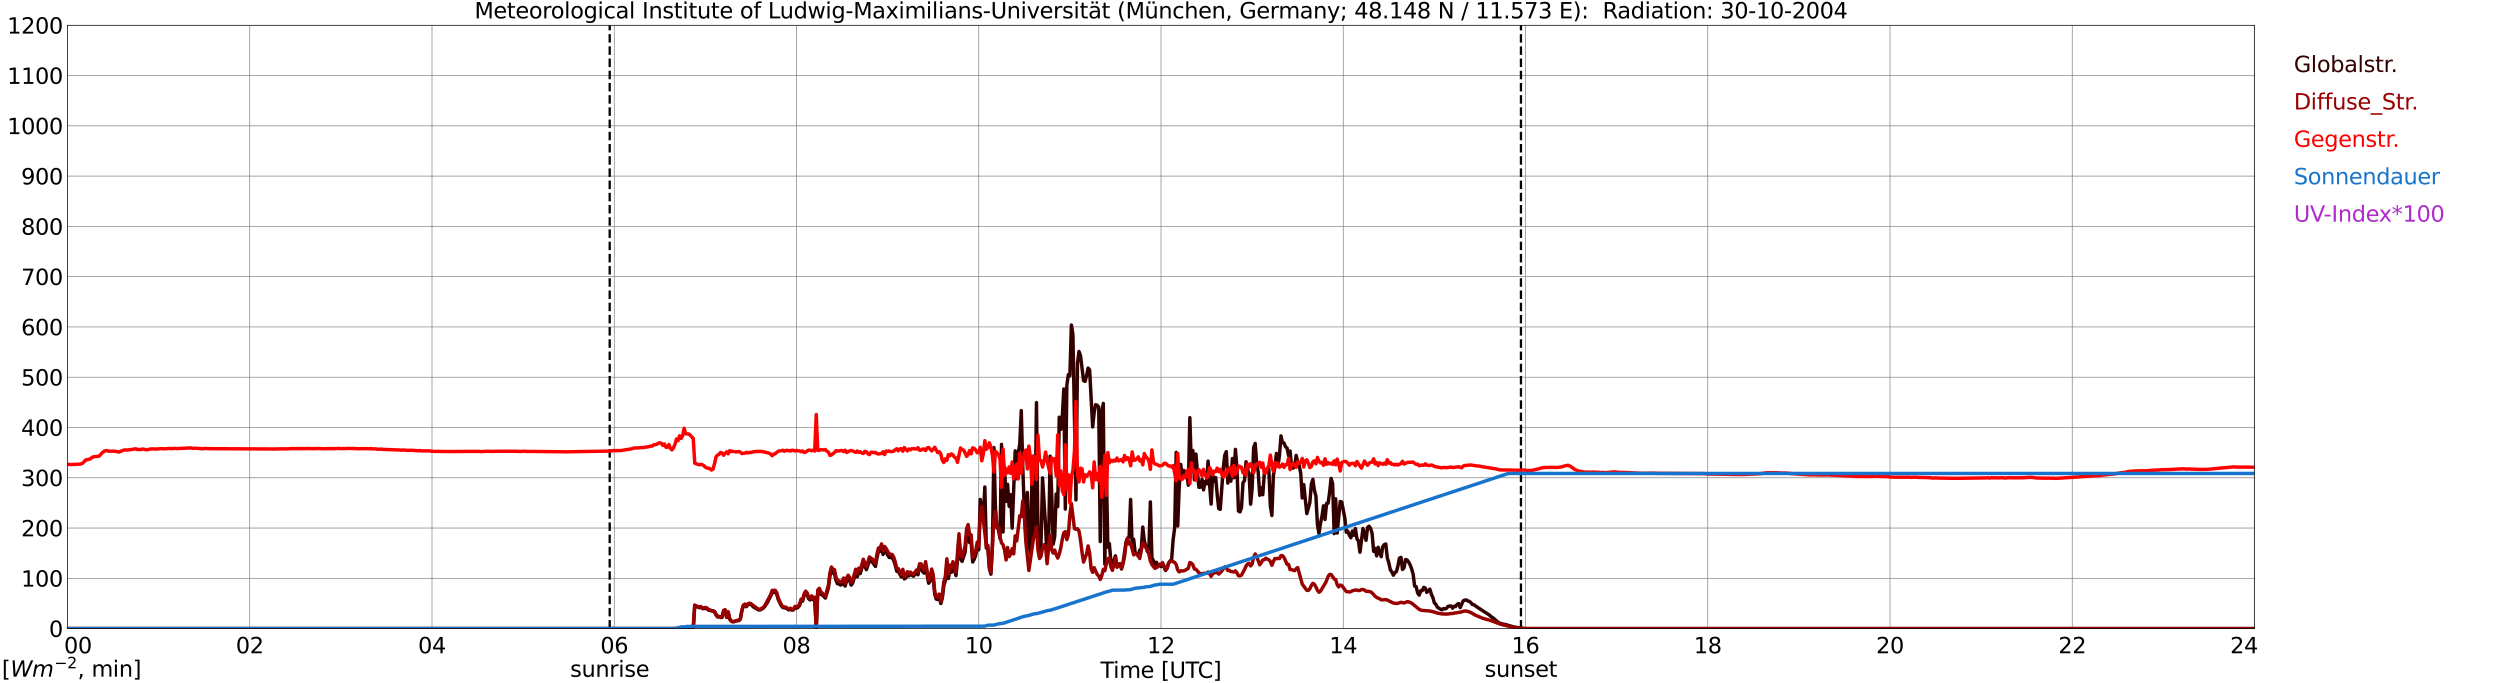 <?xml version="1.0" encoding="utf-8" standalone="no"?>
<!DOCTYPE svg PUBLIC "-//W3C//DTD SVG 1.1//EN"
  "http://www.w3.org/Graphics/SVG/1.1/DTD/svg11.dtd">
<svg xmlns:xlink="http://www.w3.org/1999/xlink" width="1085.4pt" height="296.64pt" viewBox="0 0 1085.4 296.64" xmlns="http://www.w3.org/2000/svg" version="1.1">
 <defs>
  <style type="text/css">*{stroke-linejoin: round; stroke-linecap: butt}</style>
 </defs>
 <g id="figure_1">
  <g id="patch_1">
   <path d="M 0 296.64 
L 1085.4 296.64 
L 1085.4 0 
L 0 0 
z
" style="fill: #ffffff"/>
  </g>
  <g id="axes_1">
   <g id="patch_2">
    <path d="M 29.306 272.909 
L 978.814 272.909 
L 978.814 10.976 
L 29.306 10.976 
z
" style="fill: #ffffff"/>
   </g>
   <g id="patch_3">
    <path d="M 978.814 272.909 
L 978.814 272.909 
L 978.814 10.976 
L 978.814 10.976 
z
" clip-path="url(#pc17b29ebff)" style="fill: #d3d3d3; opacity: 0.25; stroke: #d3d3d3; stroke-linejoin: miter"/>
   </g>
   <g id="matplotlib.axis_1">
    <g id="xtick_1">
     <g id="line2d_1">
      <path d="M 29.306 272.909 
L 29.306 10.976 
" clip-path="url(#pc17b29ebff)" style="fill: none; stroke: #808080; stroke-width: 0.3; stroke-linecap: square"/>
     </g>
     <g id="line2d_2"/>
     <g id="text_1">
      <!--    00 -->
      <g transform="translate(18.733 283.627) scale(0.095 -0.095)">
       <defs>
        <path id="DejaVuSans-20" transform="scale(0.016)"/>
        <path id="DejaVuSans-30" d="M 2034 4250 
Q 1547 4250 1301 3770 
Q 1056 3291 1056 2328 
Q 1056 1369 1301 889 
Q 1547 409 2034 409 
Q 2525 409 2770 889 
Q 3016 1369 3016 2328 
Q 3016 3291 2770 3770 
Q 2525 4250 2034 4250 
z
M 2034 4750 
Q 2819 4750 3233 4129 
Q 3647 3509 3647 2328 
Q 3647 1150 3233 529 
Q 2819 -91 2034 -91 
Q 1250 -91 836 529 
Q 422 1150 422 2328 
Q 422 3509 836 4129 
Q 1250 4750 2034 4750 
z
" transform="scale(0.016)"/>
       </defs>
       <use xlink:href="#DejaVuSans-20"/>
       <use xlink:href="#DejaVuSans-20" transform="translate(31.787 0)"/>
       <use xlink:href="#DejaVuSans-20" transform="translate(63.574 0)"/>
       <use xlink:href="#DejaVuSans-30" transform="translate(95.361 0)"/>
       <use xlink:href="#DejaVuSans-30" transform="translate(158.984 0)"/>
      </g>
     </g>
    </g>
    <g id="xtick_2">
     <g id="line2d_3">
      <path d="M 108.431 272.909 
L 108.431 10.976 
" clip-path="url(#pc17b29ebff)" style="fill: none; stroke: #808080; stroke-width: 0.3; stroke-linecap: square"/>
     </g>
     <g id="line2d_4"/>
     <g id="text_2">
      <!-- 02 -->
      <g transform="translate(102.387 283.627) scale(0.095 -0.095)">
       <defs>
        <path id="DejaVuSans-32" d="M 1228 531 
L 3431 531 
L 3431 0 
L 469 0 
L 469 531 
Q 828 903 1448 1529 
Q 2069 2156 2228 2338 
Q 2531 2678 2651 2914 
Q 2772 3150 2772 3378 
Q 2772 3750 2511 3984 
Q 2250 4219 1831 4219 
Q 1534 4219 1204 4116 
Q 875 4013 500 3803 
L 500 4441 
Q 881 4594 1212 4672 
Q 1544 4750 1819 4750 
Q 2544 4750 2975 4387 
Q 3406 4025 3406 3419 
Q 3406 3131 3298 2873 
Q 3191 2616 2906 2266 
Q 2828 2175 2409 1742 
Q 1991 1309 1228 531 
z
" transform="scale(0.016)"/>
       </defs>
       <use xlink:href="#DejaVuSans-30"/>
       <use xlink:href="#DejaVuSans-32" transform="translate(63.623 0)"/>
      </g>
     </g>
    </g>
    <g id="xtick_3">
     <g id="line2d_5">
      <path d="M 187.557 272.909 
L 187.557 10.976 
" clip-path="url(#pc17b29ebff)" style="fill: none; stroke: #808080; stroke-width: 0.3; stroke-linecap: square"/>
     </g>
     <g id="line2d_6"/>
     <g id="text_3">
      <!-- 04 -->
      <g transform="translate(181.513 283.627) scale(0.095 -0.095)">
       <defs>
        <path id="DejaVuSans-34" d="M 2419 4116 
L 825 1625 
L 2419 1625 
L 2419 4116 
z
M 2253 4666 
L 3047 4666 
L 3047 1625 
L 3713 1625 
L 3713 1100 
L 3047 1100 
L 3047 0 
L 2419 0 
L 2419 1100 
L 313 1100 
L 313 1709 
L 2253 4666 
z
" transform="scale(0.016)"/>
       </defs>
       <use xlink:href="#DejaVuSans-30"/>
       <use xlink:href="#DejaVuSans-34" transform="translate(63.623 0)"/>
      </g>
     </g>
    </g>
    <g id="xtick_4">
     <g id="line2d_7">
      <path d="M 266.683 272.909 
L 266.683 10.976 
" clip-path="url(#pc17b29ebff)" style="fill: none; stroke: #808080; stroke-width: 0.3; stroke-linecap: square"/>
     </g>
     <g id="line2d_8"/>
     <g id="text_4">
      <!-- 06 -->
      <g transform="translate(260.638 283.627) scale(0.095 -0.095)">
       <defs>
        <path id="DejaVuSans-36" d="M 2113 2584 
Q 1688 2584 1439 2293 
Q 1191 2003 1191 1497 
Q 1191 994 1439 701 
Q 1688 409 2113 409 
Q 2538 409 2786 701 
Q 3034 994 3034 1497 
Q 3034 2003 2786 2293 
Q 2538 2584 2113 2584 
z
M 3366 4563 
L 3366 3988 
Q 3128 4100 2886 4159 
Q 2644 4219 2406 4219 
Q 1781 4219 1451 3797 
Q 1122 3375 1075 2522 
Q 1259 2794 1537 2939 
Q 1816 3084 2150 3084 
Q 2853 3084 3261 2657 
Q 3669 2231 3669 1497 
Q 3669 778 3244 343 
Q 2819 -91 2113 -91 
Q 1303 -91 875 529 
Q 447 1150 447 2328 
Q 447 3434 972 4092 
Q 1497 4750 2381 4750 
Q 2619 4750 2861 4703 
Q 3103 4656 3366 4563 
z
" transform="scale(0.016)"/>
       </defs>
       <use xlink:href="#DejaVuSans-30"/>
       <use xlink:href="#DejaVuSans-36" transform="translate(63.623 0)"/>
      </g>
     </g>
    </g>
    <g id="xtick_5">
     <g id="line2d_9">
      <path d="M 345.808 272.909 
L 345.808 10.976 
" clip-path="url(#pc17b29ebff)" style="fill: none; stroke: #808080; stroke-width: 0.3; stroke-linecap: square"/>
     </g>
     <g id="line2d_10"/>
     <g id="text_5">
      <!-- 08 -->
      <g transform="translate(339.764 283.627) scale(0.095 -0.095)">
       <defs>
        <path id="DejaVuSans-38" d="M 2034 2216 
Q 1584 2216 1326 1975 
Q 1069 1734 1069 1313 
Q 1069 891 1326 650 
Q 1584 409 2034 409 
Q 2484 409 2743 651 
Q 3003 894 3003 1313 
Q 3003 1734 2745 1975 
Q 2488 2216 2034 2216 
z
M 1403 2484 
Q 997 2584 770 2862 
Q 544 3141 544 3541 
Q 544 4100 942 4425 
Q 1341 4750 2034 4750 
Q 2731 4750 3128 4425 
Q 3525 4100 3525 3541 
Q 3525 3141 3298 2862 
Q 3072 2584 2669 2484 
Q 3125 2378 3379 2068 
Q 3634 1759 3634 1313 
Q 3634 634 3220 271 
Q 2806 -91 2034 -91 
Q 1263 -91 848 271 
Q 434 634 434 1313 
Q 434 1759 690 2068 
Q 947 2378 1403 2484 
z
M 1172 3481 
Q 1172 3119 1398 2916 
Q 1625 2713 2034 2713 
Q 2441 2713 2670 2916 
Q 2900 3119 2900 3481 
Q 2900 3844 2670 4047 
Q 2441 4250 2034 4250 
Q 1625 4250 1398 4047 
Q 1172 3844 1172 3481 
z
" transform="scale(0.016)"/>
       </defs>
       <use xlink:href="#DejaVuSans-30"/>
       <use xlink:href="#DejaVuSans-38" transform="translate(63.623 0)"/>
      </g>
     </g>
    </g>
    <g id="xtick_6">
     <g id="line2d_11">
      <path d="M 424.934 272.909 
L 424.934 10.976 
" clip-path="url(#pc17b29ebff)" style="fill: none; stroke: #808080; stroke-width: 0.3; stroke-linecap: square"/>
     </g>
     <g id="line2d_12"/>
     <g id="text_6">
      <!-- 10 -->
      <g transform="translate(418.89 283.627) scale(0.095 -0.095)">
       <defs>
        <path id="DejaVuSans-31" d="M 794 531 
L 1825 531 
L 1825 4091 
L 703 3866 
L 703 4441 
L 1819 4666 
L 2450 4666 
L 2450 531 
L 3481 531 
L 3481 0 
L 794 0 
L 794 531 
z
" transform="scale(0.016)"/>
       </defs>
       <use xlink:href="#DejaVuSans-31"/>
       <use xlink:href="#DejaVuSans-30" transform="translate(63.623 0)"/>
      </g>
     </g>
    </g>
    <g id="xtick_7">
     <g id="line2d_13">
      <path d="M 504.06 272.909 
L 504.06 10.976 
" clip-path="url(#pc17b29ebff)" style="fill: none; stroke: #808080; stroke-width: 0.3; stroke-linecap: square"/>
     </g>
     <g id="line2d_14"/>
     <g id="text_7">
      <!-- 12 -->
      <g transform="translate(498.015 283.627) scale(0.095 -0.095)">
       <use xlink:href="#DejaVuSans-31"/>
       <use xlink:href="#DejaVuSans-32" transform="translate(63.623 0)"/>
      </g>
     </g>
    </g>
    <g id="xtick_8">
     <g id="line2d_15">
      <path d="M 583.185 272.909 
L 583.185 10.976 
" clip-path="url(#pc17b29ebff)" style="fill: none; stroke: #808080; stroke-width: 0.3; stroke-linecap: square"/>
     </g>
     <g id="line2d_16"/>
     <g id="text_8">
      <!-- 14 -->
      <g transform="translate(577.141 283.627) scale(0.095 -0.095)">
       <use xlink:href="#DejaVuSans-31"/>
       <use xlink:href="#DejaVuSans-34" transform="translate(63.623 0)"/>
      </g>
     </g>
    </g>
    <g id="xtick_9">
     <g id="line2d_17">
      <path d="M 662.311 272.909 
L 662.311 10.976 
" clip-path="url(#pc17b29ebff)" style="fill: none; stroke: #808080; stroke-width: 0.3; stroke-linecap: square"/>
     </g>
     <g id="line2d_18"/>
     <g id="text_9">
      <!-- 16 -->
      <g transform="translate(656.267 283.627) scale(0.095 -0.095)">
       <use xlink:href="#DejaVuSans-31"/>
       <use xlink:href="#DejaVuSans-36" transform="translate(63.623 0)"/>
      </g>
     </g>
    </g>
    <g id="xtick_10">
     <g id="line2d_19">
      <path d="M 741.437 272.909 
L 741.437 10.976 
" clip-path="url(#pc17b29ebff)" style="fill: none; stroke: #808080; stroke-width: 0.3; stroke-linecap: square"/>
     </g>
     <g id="line2d_20"/>
     <g id="text_10">
      <!-- 18 -->
      <g transform="translate(735.392 283.627) scale(0.095 -0.095)">
       <use xlink:href="#DejaVuSans-31"/>
       <use xlink:href="#DejaVuSans-38" transform="translate(63.623 0)"/>
      </g>
     </g>
    </g>
    <g id="xtick_11">
     <g id="line2d_21">
      <path d="M 820.562 272.909 
L 820.562 10.976 
" clip-path="url(#pc17b29ebff)" style="fill: none; stroke: #808080; stroke-width: 0.3; stroke-linecap: square"/>
     </g>
     <g id="line2d_22"/>
     <g id="text_11">
      <!-- 20 -->
      <g transform="translate(814.518 283.627) scale(0.095 -0.095)">
       <use xlink:href="#DejaVuSans-32"/>
       <use xlink:href="#DejaVuSans-30" transform="translate(63.623 0)"/>
      </g>
     </g>
    </g>
    <g id="xtick_12">
     <g id="line2d_23">
      <path d="M 899.688 272.909 
L 899.688 10.976 
" clip-path="url(#pc17b29ebff)" style="fill: none; stroke: #808080; stroke-width: 0.3; stroke-linecap: square"/>
     </g>
     <g id="line2d_24"/>
     <g id="text_12">
      <!-- 22 -->
      <g transform="translate(893.644 283.627) scale(0.095 -0.095)">
       <use xlink:href="#DejaVuSans-32"/>
       <use xlink:href="#DejaVuSans-32" transform="translate(63.623 0)"/>
      </g>
     </g>
    </g>
    <g id="xtick_13">
     <g id="line2d_25">
      <path d="M 978.814 272.909 
L 978.814 10.976 
" clip-path="url(#pc17b29ebff)" style="fill: none; stroke: #808080; stroke-width: 0.3; stroke-linecap: square"/>
     </g>
     <g id="line2d_26"/>
     <g id="text_13">
      <!-- 24    -->
      <g transform="translate(968.241 283.627) scale(0.095 -0.095)">
       <use xlink:href="#DejaVuSans-32"/>
       <use xlink:href="#DejaVuSans-34" transform="translate(63.623 0)"/>
       <use xlink:href="#DejaVuSans-20" transform="translate(127.246 0)"/>
       <use xlink:href="#DejaVuSans-20" transform="translate(159.033 0)"/>
       <use xlink:href="#DejaVuSans-20" transform="translate(190.82 0)"/>
      </g>
     </g>
    </g>
    <g id="text_14">
     <!-- Time [UTC] -->
     <g transform="translate(477.806 294.322) scale(0.095 -0.095)">
      <defs>
       <path id="DejaVuSans-54" d="M -19 4666 
L 3928 4666 
L 3928 4134 
L 2272 4134 
L 2272 0 
L 1638 0 
L 1638 4134 
L -19 4134 
L -19 4666 
z
" transform="scale(0.016)"/>
       <path id="DejaVuSans-69" d="M 603 3500 
L 1178 3500 
L 1178 0 
L 603 0 
L 603 3500 
z
M 603 4863 
L 1178 4863 
L 1178 4134 
L 603 4134 
L 603 4863 
z
" transform="scale(0.016)"/>
       <path id="DejaVuSans-6d" d="M 3328 2828 
Q 3544 3216 3844 3400 
Q 4144 3584 4550 3584 
Q 5097 3584 5394 3201 
Q 5691 2819 5691 2113 
L 5691 0 
L 5113 0 
L 5113 2094 
Q 5113 2597 4934 2840 
Q 4756 3084 4391 3084 
Q 3944 3084 3684 2787 
Q 3425 2491 3425 1978 
L 3425 0 
L 2847 0 
L 2847 2094 
Q 2847 2600 2669 2842 
Q 2491 3084 2119 3084 
Q 1678 3084 1418 2786 
Q 1159 2488 1159 1978 
L 1159 0 
L 581 0 
L 581 3500 
L 1159 3500 
L 1159 2956 
Q 1356 3278 1631 3431 
Q 1906 3584 2284 3584 
Q 2666 3584 2933 3390 
Q 3200 3197 3328 2828 
z
" transform="scale(0.016)"/>
       <path id="DejaVuSans-65" d="M 3597 1894 
L 3597 1613 
L 953 1613 
Q 991 1019 1311 708 
Q 1631 397 2203 397 
Q 2534 397 2845 478 
Q 3156 559 3463 722 
L 3463 178 
Q 3153 47 2828 -22 
Q 2503 -91 2169 -91 
Q 1331 -91 842 396 
Q 353 884 353 1716 
Q 353 2575 817 3079 
Q 1281 3584 2069 3584 
Q 2775 3584 3186 3129 
Q 3597 2675 3597 1894 
z
M 3022 2063 
Q 3016 2534 2758 2815 
Q 2500 3097 2075 3097 
Q 1594 3097 1305 2825 
Q 1016 2553 972 2059 
L 3022 2063 
z
" transform="scale(0.016)"/>
       <path id="DejaVuSans-5b" d="M 550 4863 
L 1875 4863 
L 1875 4416 
L 1125 4416 
L 1125 -397 
L 1875 -397 
L 1875 -844 
L 550 -844 
L 550 4863 
z
" transform="scale(0.016)"/>
       <path id="DejaVuSans-55" d="M 556 4666 
L 1191 4666 
L 1191 1831 
Q 1191 1081 1462 751 
Q 1734 422 2344 422 
Q 2950 422 3222 751 
Q 3494 1081 3494 1831 
L 3494 4666 
L 4128 4666 
L 4128 1753 
Q 4128 841 3676 375 
Q 3225 -91 2344 -91 
Q 1459 -91 1007 375 
Q 556 841 556 1753 
L 556 4666 
z
" transform="scale(0.016)"/>
       <path id="DejaVuSans-43" d="M 4122 4306 
L 4122 3641 
Q 3803 3938 3442 4084 
Q 3081 4231 2675 4231 
Q 1875 4231 1450 3742 
Q 1025 3253 1025 2328 
Q 1025 1406 1450 917 
Q 1875 428 2675 428 
Q 3081 428 3442 575 
Q 3803 722 4122 1019 
L 4122 359 
Q 3791 134 3420 21 
Q 3050 -91 2638 -91 
Q 1578 -91 968 557 
Q 359 1206 359 2328 
Q 359 3453 968 4101 
Q 1578 4750 2638 4750 
Q 3056 4750 3426 4639 
Q 3797 4528 4122 4306 
z
" transform="scale(0.016)"/>
       <path id="DejaVuSans-5d" d="M 1947 4863 
L 1947 -844 
L 622 -844 
L 622 -397 
L 1369 -397 
L 1369 4416 
L 622 4416 
L 622 4863 
L 1947 4863 
z
" transform="scale(0.016)"/>
      </defs>
      <use xlink:href="#DejaVuSans-54"/>
      <use xlink:href="#DejaVuSans-69" transform="translate(57.959 0)"/>
      <use xlink:href="#DejaVuSans-6d" transform="translate(85.742 0)"/>
      <use xlink:href="#DejaVuSans-65" transform="translate(183.154 0)"/>
      <use xlink:href="#DejaVuSans-20" transform="translate(244.678 0)"/>
      <use xlink:href="#DejaVuSans-5b" transform="translate(276.465 0)"/>
      <use xlink:href="#DejaVuSans-55" transform="translate(315.479 0)"/>
      <use xlink:href="#DejaVuSans-54" transform="translate(388.672 0)"/>
      <use xlink:href="#DejaVuSans-43" transform="translate(443.881 0)"/>
      <use xlink:href="#DejaVuSans-5d" transform="translate(513.705 0)"/>
     </g>
    </g>
   </g>
   <g id="matplotlib.axis_2">
    <g id="ytick_1">
     <g id="line2d_27">
      <path d="M 29.306 272.909 
L 978.814 272.909 
" clip-path="url(#pc17b29ebff)" style="fill: none; stroke: #808080; stroke-width: 0.3; stroke-linecap: square"/>
     </g>
     <g id="line2d_28"/>
     <g id="text_15">
      <!-- 0 -->
      <g transform="translate(21.261 276.518) scale(0.095 -0.095)">
       <use xlink:href="#DejaVuSans-30"/>
      </g>
     </g>
    </g>
    <g id="ytick_2">
     <g id="line2d_29">
      <path d="M 29.306 251.081 
L 978.814 251.081 
" clip-path="url(#pc17b29ebff)" style="fill: none; stroke: #808080; stroke-width: 0.3; stroke-linecap: square"/>
     </g>
     <g id="line2d_30"/>
     <g id="text_16">
      <!-- 100 -->
      <g transform="translate(9.173 254.69) scale(0.095 -0.095)">
       <use xlink:href="#DejaVuSans-31"/>
       <use xlink:href="#DejaVuSans-30" transform="translate(63.623 0)"/>
       <use xlink:href="#DejaVuSans-30" transform="translate(127.246 0)"/>
      </g>
     </g>
    </g>
    <g id="ytick_3">
     <g id="line2d_31">
      <path d="M 29.306 229.253 
L 978.814 229.253 
" clip-path="url(#pc17b29ebff)" style="fill: none; stroke: #808080; stroke-width: 0.3; stroke-linecap: square"/>
     </g>
     <g id="line2d_32"/>
     <g id="text_17">
      <!-- 200 -->
      <g transform="translate(9.173 232.863) scale(0.095 -0.095)">
       <use xlink:href="#DejaVuSans-32"/>
       <use xlink:href="#DejaVuSans-30" transform="translate(63.623 0)"/>
       <use xlink:href="#DejaVuSans-30" transform="translate(127.246 0)"/>
      </g>
     </g>
    </g>
    <g id="ytick_4">
     <g id="line2d_33">
      <path d="M 29.306 207.426 
L 978.814 207.426 
" clip-path="url(#pc17b29ebff)" style="fill: none; stroke: #808080; stroke-width: 0.3; stroke-linecap: square"/>
     </g>
     <g id="line2d_34"/>
     <g id="text_18">
      <!-- 300 -->
      <g transform="translate(9.173 211.035) scale(0.095 -0.095)">
       <defs>
        <path id="DejaVuSans-33" d="M 2597 2516 
Q 3050 2419 3304 2112 
Q 3559 1806 3559 1356 
Q 3559 666 3084 287 
Q 2609 -91 1734 -91 
Q 1441 -91 1130 -33 
Q 819 25 488 141 
L 488 750 
Q 750 597 1062 519 
Q 1375 441 1716 441 
Q 2309 441 2620 675 
Q 2931 909 2931 1356 
Q 2931 1769 2642 2001 
Q 2353 2234 1838 2234 
L 1294 2234 
L 1294 2753 
L 1863 2753 
Q 2328 2753 2575 2939 
Q 2822 3125 2822 3475 
Q 2822 3834 2567 4026 
Q 2313 4219 1838 4219 
Q 1578 4219 1281 4162 
Q 984 4106 628 3988 
L 628 4550 
Q 988 4650 1302 4700 
Q 1616 4750 1894 4750 
Q 2613 4750 3031 4423 
Q 3450 4097 3450 3541 
Q 3450 3153 3228 2886 
Q 3006 2619 2597 2516 
z
" transform="scale(0.016)"/>
       </defs>
       <use xlink:href="#DejaVuSans-33"/>
       <use xlink:href="#DejaVuSans-30" transform="translate(63.623 0)"/>
       <use xlink:href="#DejaVuSans-30" transform="translate(127.246 0)"/>
      </g>
     </g>
    </g>
    <g id="ytick_5">
     <g id="line2d_35">
      <path d="M 29.306 185.598 
L 978.814 185.598 
" clip-path="url(#pc17b29ebff)" style="fill: none; stroke: #808080; stroke-width: 0.3; stroke-linecap: square"/>
     </g>
     <g id="line2d_36"/>
     <g id="text_19">
      <!-- 400 -->
      <g transform="translate(9.173 189.207) scale(0.095 -0.095)">
       <use xlink:href="#DejaVuSans-34"/>
       <use xlink:href="#DejaVuSans-30" transform="translate(63.623 0)"/>
       <use xlink:href="#DejaVuSans-30" transform="translate(127.246 0)"/>
      </g>
     </g>
    </g>
    <g id="ytick_6">
     <g id="line2d_37">
      <path d="M 29.306 163.77 
L 978.814 163.77 
" clip-path="url(#pc17b29ebff)" style="fill: none; stroke: #808080; stroke-width: 0.3; stroke-linecap: square"/>
     </g>
     <g id="line2d_38"/>
     <g id="text_20">
      <!-- 500 -->
      <g transform="translate(9.173 167.379) scale(0.095 -0.095)">
       <defs>
        <path id="DejaVuSans-35" d="M 691 4666 
L 3169 4666 
L 3169 4134 
L 1269 4134 
L 1269 2991 
Q 1406 3038 1543 3061 
Q 1681 3084 1819 3084 
Q 2600 3084 3056 2656 
Q 3513 2228 3513 1497 
Q 3513 744 3044 326 
Q 2575 -91 1722 -91 
Q 1428 -91 1123 -41 
Q 819 9 494 109 
L 494 744 
Q 775 591 1075 516 
Q 1375 441 1709 441 
Q 2250 441 2565 725 
Q 2881 1009 2881 1497 
Q 2881 1984 2565 2268 
Q 2250 2553 1709 2553 
Q 1456 2553 1204 2497 
Q 953 2441 691 2322 
L 691 4666 
z
" transform="scale(0.016)"/>
       </defs>
       <use xlink:href="#DejaVuSans-35"/>
       <use xlink:href="#DejaVuSans-30" transform="translate(63.623 0)"/>
       <use xlink:href="#DejaVuSans-30" transform="translate(127.246 0)"/>
      </g>
     </g>
    </g>
    <g id="ytick_7">
     <g id="line2d_39">
      <path d="M 29.306 141.942 
L 978.814 141.942 
" clip-path="url(#pc17b29ebff)" style="fill: none; stroke: #808080; stroke-width: 0.3; stroke-linecap: square"/>
     </g>
     <g id="line2d_40"/>
     <g id="text_21">
      <!-- 600 -->
      <g transform="translate(9.173 145.551) scale(0.095 -0.095)">
       <use xlink:href="#DejaVuSans-36"/>
       <use xlink:href="#DejaVuSans-30" transform="translate(63.623 0)"/>
       <use xlink:href="#DejaVuSans-30" transform="translate(127.246 0)"/>
      </g>
     </g>
    </g>
    <g id="ytick_8">
     <g id="line2d_41">
      <path d="M 29.306 120.114 
L 978.814 120.114 
" clip-path="url(#pc17b29ebff)" style="fill: none; stroke: #808080; stroke-width: 0.3; stroke-linecap: square"/>
     </g>
     <g id="line2d_42"/>
     <g id="text_22">
      <!-- 700 -->
      <g transform="translate(9.173 123.724) scale(0.095 -0.095)">
       <defs>
        <path id="DejaVuSans-37" d="M 525 4666 
L 3525 4666 
L 3525 4397 
L 1831 0 
L 1172 0 
L 2766 4134 
L 525 4134 
L 525 4666 
z
" transform="scale(0.016)"/>
       </defs>
       <use xlink:href="#DejaVuSans-37"/>
       <use xlink:href="#DejaVuSans-30" transform="translate(63.623 0)"/>
       <use xlink:href="#DejaVuSans-30" transform="translate(127.246 0)"/>
      </g>
     </g>
    </g>
    <g id="ytick_9">
     <g id="line2d_43">
      <path d="M 29.306 98.287 
L 978.814 98.287 
" clip-path="url(#pc17b29ebff)" style="fill: none; stroke: #808080; stroke-width: 0.3; stroke-linecap: square"/>
     </g>
     <g id="line2d_44"/>
     <g id="text_23">
      <!-- 800 -->
      <g transform="translate(9.173 101.896) scale(0.095 -0.095)">
       <use xlink:href="#DejaVuSans-38"/>
       <use xlink:href="#DejaVuSans-30" transform="translate(63.623 0)"/>
       <use xlink:href="#DejaVuSans-30" transform="translate(127.246 0)"/>
      </g>
     </g>
    </g>
    <g id="ytick_10">
     <g id="line2d_45">
      <path d="M 29.306 76.459 
L 978.814 76.459 
" clip-path="url(#pc17b29ebff)" style="fill: none; stroke: #808080; stroke-width: 0.3; stroke-linecap: square"/>
     </g>
     <g id="line2d_46"/>
     <g id="text_24">
      <!-- 900 -->
      <g transform="translate(9.173 80.068) scale(0.095 -0.095)">
       <defs>
        <path id="DejaVuSans-39" d="M 703 97 
L 703 672 
Q 941 559 1184 500 
Q 1428 441 1663 441 
Q 2288 441 2617 861 
Q 2947 1281 2994 2138 
Q 2813 1869 2534 1725 
Q 2256 1581 1919 1581 
Q 1219 1581 811 2004 
Q 403 2428 403 3163 
Q 403 3881 828 4315 
Q 1253 4750 1959 4750 
Q 2769 4750 3195 4129 
Q 3622 3509 3622 2328 
Q 3622 1225 3098 567 
Q 2575 -91 1691 -91 
Q 1453 -91 1209 -44 
Q 966 3 703 97 
z
M 1959 2075 
Q 2384 2075 2632 2365 
Q 2881 2656 2881 3163 
Q 2881 3666 2632 3958 
Q 2384 4250 1959 4250 
Q 1534 4250 1286 3958 
Q 1038 3666 1038 3163 
Q 1038 2656 1286 2365 
Q 1534 2075 1959 2075 
z
" transform="scale(0.016)"/>
       </defs>
       <use xlink:href="#DejaVuSans-39"/>
       <use xlink:href="#DejaVuSans-30" transform="translate(63.623 0)"/>
       <use xlink:href="#DejaVuSans-30" transform="translate(127.246 0)"/>
      </g>
     </g>
    </g>
    <g id="ytick_11">
     <g id="line2d_47">
      <path d="M 29.306 54.631 
L 978.814 54.631 
" clip-path="url(#pc17b29ebff)" style="fill: none; stroke: #808080; stroke-width: 0.3; stroke-linecap: square"/>
     </g>
     <g id="line2d_48"/>
     <g id="text_25">
      <!-- 1000 -->
      <g transform="translate(3.128 58.24) scale(0.095 -0.095)">
       <use xlink:href="#DejaVuSans-31"/>
       <use xlink:href="#DejaVuSans-30" transform="translate(63.623 0)"/>
       <use xlink:href="#DejaVuSans-30" transform="translate(127.246 0)"/>
       <use xlink:href="#DejaVuSans-30" transform="translate(190.869 0)"/>
      </g>
     </g>
    </g>
    <g id="ytick_12">
     <g id="line2d_49">
      <path d="M 29.306 32.803 
L 978.814 32.803 
" clip-path="url(#pc17b29ebff)" style="fill: none; stroke: #808080; stroke-width: 0.3; stroke-linecap: square"/>
     </g>
     <g id="line2d_50"/>
     <g id="text_26">
      <!-- 1100 -->
      <g transform="translate(3.128 36.413) scale(0.095 -0.095)">
       <use xlink:href="#DejaVuSans-31"/>
       <use xlink:href="#DejaVuSans-31" transform="translate(63.623 0)"/>
       <use xlink:href="#DejaVuSans-30" transform="translate(127.246 0)"/>
       <use xlink:href="#DejaVuSans-30" transform="translate(190.869 0)"/>
      </g>
     </g>
    </g>
    <g id="ytick_13">
     <g id="line2d_51">
      <path d="M 29.306 10.976 
L 978.814 10.976 
" clip-path="url(#pc17b29ebff)" style="fill: none; stroke: #808080; stroke-width: 0.3; stroke-linecap: square"/>
     </g>
     <g id="line2d_52"/>
     <g id="text_27">
      <!-- 1200 -->
      <g transform="translate(3.128 14.585) scale(0.095 -0.095)">
       <use xlink:href="#DejaVuSans-31"/>
       <use xlink:href="#DejaVuSans-32" transform="translate(63.623 0)"/>
       <use xlink:href="#DejaVuSans-30" transform="translate(127.246 0)"/>
       <use xlink:href="#DejaVuSans-30" transform="translate(190.869 0)"/>
      </g>
     </g>
    </g>
   </g>
   <g id="line2d_53">
    <path d="M 264.705 272.909 
L 264.705 10.976 
" clip-path="url(#pc17b29ebff)" style="fill: none; stroke-dasharray: 3.7,1.6; stroke-dashoffset: 0; stroke: #000000"/>
   </g>
   <g id="line2d_54">
    <path d="M 660.333 272.909 
L 660.333 10.976 
" clip-path="url(#pc17b29ebff)" style="fill: none; stroke-dasharray: 3.7,1.6; stroke-dashoffset: 0; stroke: #000000"/>
   </g>
   <g id="line2d_55">
    <path d="M 29.306 272.909 
L 300.971 272.909 
L 301.63 262.977 
L 302.289 263.346 
L 302.949 263.51 
L 303.608 263.837 
L 304.267 263.591 
L 304.927 264.206 
L 305.586 264.248 
L 306.246 264.082 
L 306.905 264.328 
L 307.564 264.861 
L 308.883 265.188 
L 309.543 265.311 
L 310.202 265.599 
L 310.861 266.95 
L 311.521 267.851 
L 312.18 267.768 
L 312.839 268.096 
L 313.499 268.015 
L 314.158 265.311 
L 314.818 265.147 
L 315.477 268.054 
L 316.136 265.843 
L 316.796 268.792 
L 317.455 269.611 
L 318.114 269.938 
L 318.774 269.857 
L 320.093 269.405 
L 320.752 269.447 
L 321.411 268.792 
L 322.071 265.271 
L 322.73 263.099 
L 323.39 262.691 
L 324.049 263.388 
L 324.708 262.486 
L 325.368 262.322 
L 326.027 262.486 
L 327.346 263.715 
L 328.005 264.001 
L 329.324 264.819 
L 329.983 264.819 
L 331.302 264.082 
L 331.961 263.427 
L 333.28 261.421 
L 333.94 259.947 
L 334.599 258.841 
L 335.258 257.121 
L 335.918 257.202 
L 336.577 257.079 
L 337.236 257.981 
L 337.896 260.314 
L 339.215 263.019 
L 339.874 263.754 
L 341.193 264.001 
L 342.512 264.819 
L 343.171 264.328 
L 343.83 264.902 
L 344.49 264.778 
L 345.149 263.754 
L 345.808 264.042 
L 346.468 263.673 
L 347.127 262.894 
L 347.787 260.888 
L 348.446 261.01 
L 349.105 258.594 
L 349.765 257.49 
L 350.424 258.227 
L 351.083 259.987 
L 351.743 260.478 
L 352.402 259.496 
L 353.062 260.356 
L 353.721 259.906 
L 354.38 272.909 
L 355.04 257.06 
L 355.699 256.405 
L 356.359 258.003 
L 357.018 258.33 
L 358.337 259.64 
L 359.655 255.259 
L 360.315 250.057 
L 360.974 247.682 
L 361.634 248.828 
L 362.293 249.075 
L 362.952 251.983 
L 363.612 253.456 
L 364.271 253.497 
L 364.93 253.988 
L 365.59 253.703 
L 366.249 252.351 
L 366.909 254.438 
L 367.568 252.268 
L 368.227 251.245 
L 368.887 252.105 
L 369.546 254.03 
L 370.206 253.087 
L 371.524 248.665 
L 372.184 250.426 
L 372.843 248.254 
L 373.502 248.992 
L 374.821 244.323 
L 376.14 247.314 
L 377.459 243.463 
L 378.118 243.627 
L 378.777 244.12 
L 380.096 245.921 
L 380.756 242.031 
L 381.415 239.246 
L 382.074 239.368 
L 382.734 237.69 
L 383.393 240.719 
L 384.053 239.041 
L 384.712 239.779 
L 386.031 242.031 
L 386.69 242.031 
L 387.349 242.195 
L 388.009 243.299 
L 388.668 245.347 
L 389.328 248.01 
L 389.987 248.051 
L 391.306 250.468 
L 391.965 248.379 
L 392.624 251.328 
L 393.284 250.917 
L 393.943 249.278 
L 394.603 250.057 
L 395.262 249.156 
L 395.921 249.771 
L 396.581 250.18 
L 397.24 249.444 
L 397.899 248.379 
L 398.559 249.525 
L 399.218 246.412 
L 399.878 246.331 
L 400.537 248.091 
L 401.196 248.828 
L 401.856 245.674 
L 403.175 253.211 
L 403.834 252.227 
L 404.493 248.787 
L 405.153 251.081 
L 405.812 257.878 
L 406.471 260.092 
L 407.131 260.295 
L 407.79 259.026 
L 408.45 262.015 
L 409.109 259.762 
L 409.768 254.194 
L 410.428 252.063 
L 411.087 244.98 
L 411.746 251.164 
L 412.406 247.6 
L 413.065 248.46 
L 413.725 245.879 
L 414.384 247.436 
L 415.043 249.894 
L 415.703 243.341 
L 416.362 233.964 
L 417.022 242.522 
L 417.681 243.751 
L 419 239.82 
L 419.659 232.53 
L 420.318 230.932 
L 420.978 235.559 
L 421.637 235.151 
L 422.297 243.996 
L 422.956 242.808 
L 423.615 241.088 
L 424.275 237.279 
L 424.934 238.672 
L 425.593 216.844 
L 426.253 221.718 
L 426.912 225.281 
L 427.572 211.44 
L 428.231 237.934 
L 428.89 238.1 
L 429.55 246.822 
L 430.209 249.278 
L 430.869 236.952 
L 431.528 194.32 
L 432.187 220.9 
L 432.847 229.131 
L 433.506 229.95 
L 434.165 233.8 
L 434.825 192.928 
L 435.484 230.973 
L 436.144 202.798 
L 436.803 217.663 
L 437.462 210.292 
L 438.122 219.793 
L 438.781 214.755 
L 439.44 229.295 
L 440.759 195.754 
L 441.419 207.836 
L 442.078 196.819 
L 442.737 192.725 
L 443.397 178.268 
L 444.056 202.84 
L 444.716 221.596 
L 445.375 232.53 
L 446.034 213.815 
L 446.694 236.544 
L 447.353 240.187 
L 448.012 209.268 
L 448.672 232.488 
L 449.331 227.861 
L 449.991 174.786 
L 450.65 232.94 
L 451.309 239.327 
L 451.969 236.092 
L 452.628 207.467 
L 453.947 228.352 
L 454.606 243.382 
L 455.266 234.863 
L 455.925 198.048 
L 456.584 213.815 
L 457.244 236.256 
L 457.903 232.94 
L 458.563 214.469 
L 459.222 219.957 
L 459.881 181.134 
L 460.541 186.416 
L 461.2 181.093 
L 461.859 168.889 
L 462.519 221.022 
L 463.178 167.252 
L 463.838 162.663 
L 464.497 163.115 
L 465.156 141.124 
L 465.816 145.26 
L 467.134 217.049 
L 467.794 157.628 
L 468.453 152.59 
L 469.113 154.393 
L 470.431 165.243 
L 471.091 165.573 
L 471.75 163.115 
L 472.409 159.797 
L 473.069 160.535 
L 474.388 185.351 
L 475.047 179.087 
L 475.706 175.688 
L 476.366 175.974 
L 477.025 176.712 
L 477.685 235.11 
L 478.344 179.209 
L 479.003 175.155 
L 479.663 244.939 
L 480.322 204.149 
L 480.981 237.607 
L 481.641 236.011 
L 482.3 243.71 
L 482.96 246.698 
L 483.619 243.341 
L 484.278 241.335 
L 484.938 246.043 
L 485.597 244.897 
L 486.256 244.897 
L 486.916 247.028 
L 487.575 244.406 
L 488.894 235.232 
L 489.553 233.595 
L 490.213 233.184 
L 490.872 216.844 
L 491.532 236.419 
L 492.191 234.127 
L 492.85 240.187 
L 493.51 240.311 
L 494.169 241.457 
L 494.828 238.794 
L 495.488 238.303 
L 496.147 228.843 
L 496.807 234.699 
L 497.466 237.279 
L 498.125 239.368 
L 498.785 238.508 
L 499.444 217.909 
L 500.103 242.153 
L 500.763 243.424 
L 501.422 245.43 
L 502.082 244.12 
L 502.741 245.716 
L 503.4 245.266 
L 504.06 245.962 
L 504.719 244.856 
L 506.038 247.682 
L 506.697 246.781 
L 507.357 244.487 
L 508.016 243.546 
L 508.675 242.931 
L 509.335 234.208 
L 509.994 229.253 
L 510.654 196.409 
L 511.313 228.352 
L 511.972 211.357 
L 512.632 201.652 
L 513.291 207.098 
L 513.95 204.232 
L 514.61 204.928 
L 515.269 205.828 
L 515.929 210.66 
L 516.588 181.339 
L 517.247 202.92 
L 517.907 195.632 
L 518.566 208.327 
L 519.226 197.147 
L 519.885 205.173 
L 520.544 211.603 
L 521.204 211.479 
L 521.863 208.122 
L 522.522 212.669 
L 523.182 209.023 
L 523.841 210.089 
L 524.501 200.218 
L 525.16 210.538 
L 525.819 218.852 
L 526.479 206.238 
L 527.138 208.982 
L 527.797 207.343 
L 528.457 214.755 
L 529.116 220.817 
L 529.776 221.144 
L 531.094 203.289 
L 531.754 197.596 
L 532.413 196.082 
L 533.073 209.759 
L 533.732 203.289 
L 534.391 208.899 
L 535.051 199.072 
L 535.71 207.426 
L 536.369 195.099 
L 537.029 203.208 
L 537.688 221.841 
L 538.348 222.251 
L 539.007 220.367 
L 539.666 209.556 
L 540.326 208.654 
L 540.985 200.465 
L 541.644 203.822 
L 542.304 205.583 
L 542.963 218.892 
L 543.623 212.175 
L 544.282 194.32 
L 544.941 192.519 
L 545.601 201.283 
L 546.26 204.845 
L 546.919 215.043 
L 547.579 211.767 
L 548.238 214.797 
L 548.898 205.869 
L 549.557 203.863 
L 550.216 203.944 
L 550.876 203.617 
L 551.535 219.712 
L 552.195 223.807 
L 552.854 206.402 
L 553.513 202.512 
L 554.173 196.859 
L 554.832 202.307 
L 555.491 197.719 
L 556.151 189.243 
L 556.81 192.192 
L 557.47 192.314 
L 558.129 194.034 
L 558.788 194.484 
L 559.448 197.802 
L 560.107 195.835 
L 560.766 202.962 
L 561.426 203.248 
L 562.085 202.388 
L 562.745 197.719 
L 563.404 200.668 
L 564.063 202.06 
L 564.723 205.459 
L 565.382 216.189 
L 566.042 210.374 
L 567.36 222.987 
L 568.679 218.278 
L 569.338 210.211 
L 569.998 208.122 
L 570.657 212.872 
L 571.317 215.371 
L 571.976 227.78 
L 572.635 231.628 
L 573.295 227.247 
L 573.954 224.135 
L 574.613 219.588 
L 575.273 225.527 
L 575.932 218.606 
L 576.592 218.483 
L 577.251 213.815 
L 577.91 207.711 
L 578.57 209.964 
L 579.229 231.67 
L 579.889 216.558 
L 580.548 231.423 
L 581.867 217.704 
L 582.526 217.992 
L 583.845 224.831 
L 584.504 231.096 
L 585.164 230.646 
L 585.823 232.324 
L 586.482 233.47 
L 587.142 230.563 
L 587.801 232.407 
L 588.46 229.458 
L 589.12 233.881 
L 589.779 234.824 
L 590.439 239.737 
L 591.757 229.458 
L 593.076 234.577 
L 593.736 229.007 
L 594.395 228.476 
L 595.054 229.417 
L 595.714 231.628 
L 596.373 239.368 
L 597.032 238.1 
L 597.692 241.335 
L 598.351 237.607 
L 599.011 239.984 
L 599.67 241.704 
L 600.329 237.279 
L 600.989 236.461 
L 601.648 236.175 
L 602.307 242.195 
L 602.967 244.365 
L 603.626 247.394 
L 604.286 248.296 
L 604.945 249.73 
L 605.604 248.623 
L 606.264 248.174 
L 606.923 245.716 
L 607.582 242.317 
L 608.242 241.99 
L 608.901 247.231 
L 609.561 246.534 
L 610.22 242.931 
L 610.879 243.094 
L 611.539 243.954 
L 612.198 245.183 
L 612.858 246.903 
L 613.517 249.239 
L 614.176 254.438 
L 614.836 254.726 
L 615.495 257.47 
L 616.154 258.372 
L 616.814 256.488 
L 617.473 256.446 
L 618.133 255.012 
L 618.792 255.34 
L 619.451 257.182 
L 620.77 255.791 
L 621.429 257.92 
L 622.089 259.435 
L 622.748 261.77 
L 623.408 262.383 
L 624.067 263.654 
L 625.386 264.472 
L 626.045 264.758 
L 626.705 264.228 
L 627.364 264.35 
L 628.023 264.103 
L 628.683 263.243 
L 630.001 263.08 
L 630.661 264.062 
L 631.32 263.202 
L 631.98 263.326 
L 632.639 262.342 
L 633.298 262.056 
L 633.958 263.776 
L 635.276 260.869 
L 635.936 260.541 
L 636.595 260.458 
L 637.255 260.91 
L 637.914 261.074 
L 638.573 261.606 
L 639.233 262.425 
L 639.892 262.547 
L 641.87 263.94 
L 646.486 266.93 
L 647.805 268.035 
L 648.464 268.445 
L 650.442 270.207 
L 651.761 270.778 
L 653.739 271.189 
L 657.036 272.132 
L 658.355 272.418 
L 660.333 272.581 
L 661.652 272.909 
L 978.154 272.909 
L 978.154 272.909 
" clip-path="url(#pc17b29ebff)" style="fill: none; stroke: #330000; stroke-width: 1.5; stroke-linecap: square"/>
   </g>
   <g id="line2d_56">
    <path d="M 29.306 272.909 
L 300.971 272.909 
L 301.63 262.682 
L 302.289 263.06 
L 303.608 263.564 
L 304.267 263.311 
L 304.927 264.025 
L 305.586 263.942 
L 306.246 263.732 
L 306.905 263.942 
L 307.564 264.571 
L 308.883 265.075 
L 309.543 265.16 
L 310.202 265.452 
L 311.521 267.677 
L 312.18 267.552 
L 312.839 267.888 
L 313.499 267.845 
L 314.158 264.992 
L 314.818 264.697 
L 315.477 267.888 
L 316.136 265.579 
L 316.796 268.644 
L 317.455 269.567 
L 318.114 269.945 
L 319.433 269.65 
L 320.093 269.314 
L 320.752 269.399 
L 321.411 268.768 
L 322.071 265.033 
L 322.73 262.765 
L 323.39 262.263 
L 324.049 263.019 
L 324.708 262.095 
L 325.368 261.886 
L 326.027 262.095 
L 328.005 263.606 
L 329.324 264.488 
L 329.983 264.488 
L 331.302 263.774 
L 331.961 263.06 
L 333.94 259.408 
L 334.599 258.107 
L 335.258 256.302 
L 336.577 256.302 
L 337.236 257.352 
L 337.896 259.703 
L 339.215 262.556 
L 339.874 263.355 
L 341.193 263.606 
L 342.512 264.529 
L 343.171 264.069 
L 343.83 264.571 
L 344.49 264.446 
L 345.149 263.27 
L 345.808 263.479 
L 346.468 263.228 
L 347.127 262.263 
L 347.787 260.164 
L 348.446 260.373 
L 349.105 257.854 
L 349.765 256.638 
L 350.424 257.394 
L 351.083 259.24 
L 351.743 259.827 
L 352.402 258.695 
L 353.062 259.703 
L 353.721 259.24 
L 354.38 272.909 
L 355.04 256.16 
L 355.699 255.447 
L 356.359 256.916 
L 357.018 257.503 
L 357.677 258.385 
L 358.337 258.889 
L 359.655 254.104 
L 360.315 248.73 
L 360.974 246.17 
L 361.634 247.135 
L 362.293 247.303 
L 362.952 250.494 
L 363.612 252.131 
L 364.271 252.172 
L 364.93 252.718 
L 365.59 252.423 
L 366.249 250.954 
L 366.909 253.222 
L 367.568 250.998 
L 368.227 249.739 
L 368.887 250.703 
L 369.546 252.801 
L 370.206 251.836 
L 371.524 247.135 
L 372.184 248.94 
L 372.843 246.674 
L 373.502 247.471 
L 374.821 242.813 
L 376.14 246.087 
L 377.459 241.804 
L 378.777 242.769 
L 380.096 244.574 
L 380.756 240.462 
L 381.415 237.901 
L 382.074 238.111 
L 382.734 236.138 
L 383.393 239.244 
L 384.053 237.271 
L 384.712 238.111 
L 386.031 240.462 
L 387.349 240.754 
L 388.009 241.846 
L 388.668 243.946 
L 389.328 246.798 
L 389.987 246.842 
L 391.306 249.485 
L 391.965 247.178 
L 392.624 250.284 
L 393.284 249.78 
L 393.943 248.184 
L 394.603 249.149 
L 395.262 248.353 
L 395.921 248.981 
L 396.581 249.361 
L 397.899 247.471 
L 398.559 248.184 
L 399.218 244.784 
L 399.878 244.784 
L 400.537 246.633 
L 401.196 247.303 
L 401.856 243.86 
L 403.175 251.921 
L 403.834 250.786 
L 404.493 247.052 
L 405.153 249.444 
L 405.812 256.706 
L 406.471 259.057 
L 407.131 259.225 
L 407.79 257.924 
L 408.45 261.072 
L 409.109 258.553 
L 409.768 252.55 
L 410.428 250.326 
L 411.087 242.601 
L 411.746 249.193 
L 412.406 245.329 
L 413.065 246.506 
L 413.725 243.86 
L 414.384 245.792 
L 415.043 248.27 
L 416.362 231.731 
L 417.022 240.586 
L 417.681 241.846 
L 419 237.103 
L 419.659 229.589 
L 420.318 227.743 
L 420.978 232.276 
L 421.637 232.191 
L 422.297 242.099 
L 423.615 239.285 
L 424.275 235.339 
L 424.934 237.188 
L 425.593 223.67 
L 426.253 219.935 
L 427.572 231.309 
L 428.231 237.229 
L 428.89 236.725 
L 429.55 246.211 
L 430.209 248.479 
L 431.528 225.35 
L 432.187 222.118 
L 432.847 229.002 
L 433.506 228.666 
L 434.165 233.2 
L 434.825 235.719 
L 435.484 236.474 
L 436.144 238.866 
L 436.803 243.105 
L 437.462 237.69 
L 438.122 241.678 
L 438.781 240.671 
L 439.44 238.194 
L 440.1 240.462 
L 440.759 232.654 
L 441.419 234.837 
L 442.737 223.923 
L 443.397 224.342 
L 444.056 217.416 
L 444.716 223.923 
L 445.375 235.173 
L 446.694 247.68 
L 448.672 233.87 
L 449.331 232.023 
L 449.991 228.666 
L 450.65 238.949 
L 451.309 242.477 
L 451.969 241.51 
L 452.628 237.816 
L 453.287 236.474 
L 453.947 237.271 
L 454.606 244.742 
L 455.266 237.02 
L 455.925 232.486 
L 456.584 238.781 
L 457.244 240.126 
L 457.903 238.825 
L 458.563 240.796 
L 459.222 242.308 
L 459.881 240.586 
L 460.541 237.901 
L 461.2 234.165 
L 461.859 231.353 
L 462.519 230.807 
L 463.178 234.291 
L 463.838 232.108 
L 464.497 223.587 
L 465.156 218.634 
L 466.475 229.463 
L 467.134 229.799 
L 467.794 229.548 
L 468.453 230.513 
L 469.113 234.459 
L 469.772 239.79 
L 470.431 244.028 
L 471.75 240.503 
L 472.409 237.02 
L 473.069 240.126 
L 473.728 246.967 
L 474.388 248.479 
L 475.047 246.464 
L 476.366 249.444 
L 477.025 250.031 
L 477.685 251.585 
L 478.344 249.948 
L 479.003 247.178 
L 479.663 247.807 
L 480.322 244.869 
L 480.981 242.477 
L 481.641 242.433 
L 482.3 246.087 
L 482.96 247.639 
L 484.278 242.099 
L 484.938 246.296 
L 486.256 244.701 
L 486.916 246.506 
L 487.575 244.742 
L 488.235 241.678 
L 488.894 235.885 
L 489.553 233.787 
L 490.213 236.179 
L 490.872 235.76 
L 492.191 240.881 
L 492.85 240.462 
L 493.51 240.462 
L 494.169 241.132 
L 494.828 242.477 
L 496.147 235.592 
L 496.807 236.725 
L 497.466 237.48 
L 498.125 238.825 
L 498.785 240.545 
L 499.444 243.568 
L 500.103 245.12 
L 501.422 246.757 
L 502.741 246.043 
L 503.4 244.952 
L 504.06 245.246 
L 504.719 244.238 
L 506.038 247.261 
L 506.697 246.547 
L 507.357 244.491 
L 508.016 243.692 
L 508.675 243.651 
L 509.335 243.86 
L 509.994 244.197 
L 510.654 245.078 
L 511.313 247.471 
L 511.972 248.311 
L 512.632 247.807 
L 513.291 247.933 
L 513.95 247.807 
L 514.61 247.556 
L 515.929 246.715 
L 516.588 244.238 
L 517.247 244.491 
L 517.907 245.246 
L 518.566 247.093 
L 519.226 247.135 
L 520.544 248.689 
L 521.204 249.108 
L 521.863 249.149 
L 522.522 248.94 
L 523.182 248.857 
L 523.841 248.94 
L 524.501 248.353 
L 525.16 249.066 
L 525.819 250.241 
L 526.479 249.066 
L 527.138 248.815 
L 527.797 248.27 
L 528.457 248.647 
L 529.116 249.234 
L 529.776 248.689 
L 530.435 247.933 
L 531.094 246.967 
L 531.754 246.211 
L 532.413 246.464 
L 533.073 247.724 
L 533.732 247.597 
L 534.391 248.143 
L 535.051 248.184 
L 535.71 248.353 
L 536.369 247.848 
L 537.029 248.73 
L 537.688 249.948 
L 538.348 250.031 
L 539.007 249.695 
L 540.326 247.261 
L 540.985 245.751 
L 541.644 244.869 
L 542.304 244.533 
L 542.963 245.707 
L 543.623 244.91 
L 544.282 241.931 
L 544.941 240.503 
L 545.601 241.636 
L 546.919 245.205 
L 547.579 244.323 
L 548.238 243.147 
L 548.898 243.022 
L 549.557 242.35 
L 550.216 242.769 
L 550.876 243.022 
L 551.535 243.777 
L 552.195 245.415 
L 552.854 243.777 
L 553.513 242.477 
L 554.173 242.601 
L 554.832 242.391 
L 555.491 242.518 
L 556.151 241.217 
L 556.81 241.259 
L 557.47 242.055 
L 558.788 244.952 
L 559.448 245.037 
L 560.107 247.303 
L 560.766 247.261 
L 561.426 247.597 
L 562.085 247.765 
L 562.745 246.884 
L 563.404 246.421 
L 565.382 253.6 
L 567.36 256.287 
L 568.02 256.328 
L 568.679 255.615 
L 569.338 254.187 
L 569.998 253.264 
L 570.657 253.683 
L 571.317 254.818 
L 571.976 256.287 
L 572.635 257.125 
L 573.295 256.665 
L 575.273 253.432 
L 575.932 252.131 
L 576.592 250.326 
L 577.251 249.402 
L 577.91 249.402 
L 579.229 251.332 
L 579.889 251.627 
L 580.548 253.851 
L 581.207 254.818 
L 581.867 254.019 
L 582.526 254.187 
L 584.504 256.833 
L 585.823 257.001 
L 586.482 256.874 
L 587.142 256.497 
L 588.46 256.16 
L 589.12 256.202 
L 589.779 256.411 
L 590.439 256.287 
L 591.098 255.992 
L 591.757 255.951 
L 592.417 256.16 
L 593.076 256.706 
L 594.395 256.789 
L 595.054 256.957 
L 595.714 257.42 
L 597.032 258.889 
L 597.692 259.393 
L 599.011 259.98 
L 599.67 260.441 
L 600.989 260.399 
L 601.648 260.316 
L 602.307 260.526 
L 604.945 261.827 
L 606.264 261.995 
L 606.923 261.912 
L 608.242 261.491 
L 609.561 261.785 
L 610.22 261.576 
L 610.879 261.24 
L 611.539 261.281 
L 612.858 261.827 
L 616.154 264.555 
L 616.814 264.85 
L 617.473 265.018 
L 620.77 265.269 
L 622.748 265.732 
L 624.067 266.192 
L 626.045 266.529 
L 628.023 266.611 
L 629.342 266.487 
L 630.001 266.36 
L 630.661 266.36 
L 631.32 266.192 
L 632.639 266.024 
L 633.298 265.856 
L 633.958 265.815 
L 635.936 265.228 
L 637.255 265.437 
L 638.573 265.941 
L 640.552 267.074 
L 643.848 268.46 
L 647.145 269.384 
L 651.761 271.104 
L 656.377 272.195 
L 659.674 272.782 
L 662.97 272.909 
L 978.154 272.909 
L 978.154 272.909 
" clip-path="url(#pc17b29ebff)" style="fill: none; stroke: #990000; stroke-width: 1.5; stroke-linecap: square"/>
   </g>
   <g id="line2d_57">
    <path d="M 29.306 201.556 
L 30.625 201.722 
L 34.581 201.512 
L 35.24 201.419 
L 35.9 201.063 
L 37.218 199.714 
L 39.197 199.258 
L 39.856 198.659 
L 40.515 198.358 
L 41.834 198.155 
L 42.493 198.175 
L 43.153 197.937 
L 44.472 196.472 
L 45.131 195.968 
L 45.79 195.687 
L 46.45 195.634 
L 47.109 195.885 
L 49.087 195.874 
L 50.406 195.972 
L 51.065 196.167 
L 51.725 196.237 
L 53.703 195.416 
L 54.362 195.339 
L 55.022 195.409 
L 57 195.167 
L 58.978 194.833 
L 59.637 195.161 
L 60.956 195.178 
L 61.615 195.001 
L 62.275 194.984 
L 63.594 195.309 
L 65.572 194.901 
L 66.231 194.87 
L 67.55 194.968 
L 70.187 194.779 
L 71.506 194.872 
L 73.484 194.685 
L 74.803 194.794 
L 75.462 194.663 
L 76.122 194.656 
L 76.781 194.768 
L 82.716 194.455 
L 84.034 194.693 
L 84.694 194.552 
L 87.991 194.853 
L 88.65 194.715 
L 91.288 194.776 
L 92.606 194.805 
L 106.453 194.868 
L 119.641 194.938 
L 120.96 194.888 
L 124.916 194.877 
L 126.235 194.77 
L 129.532 194.77 
L 132.169 194.776 
L 133.488 194.739 
L 136.125 194.803 
L 137.444 194.722 
L 138.763 194.741 
L 140.082 194.827 
L 143.379 194.75 
L 144.697 194.789 
L 147.335 194.685 
L 147.994 194.785 
L 149.313 194.768 
L 151.291 194.689 
L 153.269 194.737 
L 153.929 194.711 
L 155.247 194.82 
L 159.204 194.77 
L 160.523 194.853 
L 161.182 194.744 
L 161.841 194.903 
L 163.16 194.879 
L 163.819 195.047 
L 165.798 195.006 
L 166.457 195.134 
L 167.776 195.152 
L 169.094 195.204 
L 171.732 195.315 
L 173.71 195.361 
L 174.37 195.494 
L 175.029 195.37 
L 176.348 195.484 
L 177.007 195.551 
L 178.326 195.479 
L 181.623 195.689 
L 182.282 195.604 
L 182.941 195.763 
L 186.238 195.737 
L 187.557 195.935 
L 189.535 195.979 
L 196.788 196.049 
L 198.107 196.045 
L 198.767 195.997 
L 200.085 196.034 
L 201.404 195.992 
L 207.339 195.975 
L 207.998 195.955 
L 208.657 196.066 
L 211.295 195.935 
L 213.932 195.986 
L 215.251 195.946 
L 216.57 195.924 
L 218.548 195.92 
L 224.482 195.933 
L 225.801 196.01 
L 227.779 195.892 
L 228.439 196.003 
L 230.417 195.994 
L 244.264 196.138 
L 245.583 196.169 
L 247.561 196.132 
L 265.364 195.824 
L 266.023 195.628 
L 269.32 195.649 
L 272.617 195.121 
L 273.936 194.925 
L 275.255 194.514 
L 277.233 194.46 
L 278.552 194.283 
L 279.211 194.368 
L 279.87 194.137 
L 280.53 194.167 
L 281.189 193.971 
L 281.849 193.899 
L 282.508 193.659 
L 283.167 193.681 
L 283.827 193.089 
L 284.486 193.078 
L 285.145 192.858 
L 285.805 192.447 
L 286.464 192.253 
L 287.124 192.443 
L 287.783 193.386 
L 288.442 192.711 
L 289.102 194.163 
L 289.761 194.187 
L 290.42 193.024 
L 291.08 194.73 
L 291.739 195.313 
L 292.399 194.431 
L 293.058 192.842 
L 293.717 190.579 
L 294.377 191.314 
L 295.036 189.204 
L 295.696 190.356 
L 296.355 189.25 
L 297.014 185.951 
L 297.674 188.339 
L 298.992 188.411 
L 299.652 188.92 
L 300.971 190.334 
L 301.63 201.08 
L 302.949 201.606 
L 303.608 201.79 
L 304.267 201.582 
L 304.927 201.774 
L 305.586 202.137 
L 306.246 202.846 
L 306.905 203.182 
L 308.224 203.449 
L 308.883 204.068 
L 309.543 203.684 
L 310.202 201.327 
L 310.861 198.389 
L 311.521 197.553 
L 312.18 197.271 
L 312.839 196.418 
L 313.499 196.662 
L 314.158 197.66 
L 314.818 196.813 
L 315.477 196.173 
L 316.136 197.029 
L 316.796 195.667 
L 317.455 195.953 
L 318.114 195.97 
L 319.433 196.184 
L 320.093 196.167 
L 320.752 196.034 
L 321.411 196.291 
L 322.071 196.905 
L 323.39 196.745 
L 324.049 196.368 
L 324.708 196.667 
L 325.368 196.413 
L 326.027 196.492 
L 326.686 196.237 
L 328.665 195.951 
L 329.324 196.055 
L 329.983 195.938 
L 330.643 196.075 
L 331.302 196.023 
L 331.961 196.354 
L 332.621 196.368 
L 333.28 196.625 
L 333.94 196.721 
L 334.599 197.193 
L 335.258 197.872 
L 335.918 197.116 
L 336.577 197.031 
L 337.236 196.383 
L 337.896 195.914 
L 338.555 195.745 
L 339.215 195.715 
L 339.874 195.514 
L 340.533 195.896 
L 341.193 195.571 
L 341.852 195.545 
L 343.171 195.815 
L 343.83 195.446 
L 344.49 195.527 
L 345.149 195.813 
L 345.808 195.558 
L 346.468 195.759 
L 347.127 195.741 
L 347.787 196.095 
L 348.446 195.794 
L 349.105 196.44 
L 349.765 196.252 
L 351.083 195.403 
L 351.743 195.481 
L 352.402 195.717 
L 353.062 195.433 
L 353.721 195.82 
L 354.38 179.971 
L 355.04 195.516 
L 355.699 195.571 
L 356.359 195.18 
L 357.677 195.374 
L 358.337 195.158 
L 358.996 195.92 
L 359.655 196.272 
L 360.315 197.714 
L 360.974 197.548 
L 361.634 196.902 
L 362.293 196.525 
L 362.952 195.669 
L 363.612 195.796 
L 364.271 195.783 
L 364.93 195.604 
L 365.59 195.619 
L 366.249 196.09 
L 366.909 195.481 
L 367.568 196.448 
L 368.887 195.769 
L 369.546 195.571 
L 370.206 195.787 
L 371.524 196.407 
L 372.184 195.815 
L 372.843 196.394 
L 373.502 196.127 
L 374.162 196.695 
L 374.821 196.857 
L 375.481 195.99 
L 376.14 196.127 
L 376.799 196.987 
L 377.459 197.365 
L 378.118 196.374 
L 378.777 196.304 
L 379.437 196.581 
L 380.096 196.4 
L 380.756 196.95 
L 381.415 197.11 
L 382.074 196.926 
L 382.734 196.957 
L 383.393 196.143 
L 384.053 197.332 
L 384.712 195.822 
L 385.371 195.981 
L 386.031 195.802 
L 386.69 196.13 
L 388.009 195.9 
L 388.668 195.254 
L 389.328 194.831 
L 389.987 195.717 
L 390.646 194.916 
L 391.306 194.785 
L 391.965 195.916 
L 392.624 194.307 
L 393.284 195.147 
L 393.943 195.754 
L 394.603 194.944 
L 395.262 195.291 
L 395.921 194.779 
L 396.581 194.803 
L 397.899 194.971 
L 398.559 194.355 
L 399.218 195.457 
L 399.878 195.486 
L 400.537 195.001 
L 401.196 194.927 
L 401.856 195.625 
L 402.515 194.497 
L 403.175 194.287 
L 404.493 195.778 
L 405.153 195.102 
L 405.812 194.176 
L 407.131 196.52 
L 407.79 196.136 
L 408.45 197.038 
L 409.109 199.858 
L 409.768 200.814 
L 410.428 199.192 
L 411.087 199.886 
L 411.746 197.398 
L 412.406 197.906 
L 413.065 197.079 
L 413.725 197.5 
L 414.384 198.515 
L 415.043 198.814 
L 415.703 200.733 
L 417.022 194.484 
L 417.681 195.243 
L 418.34 195.394 
L 419 196.595 
L 419.659 198.142 
L 420.318 197.341 
L 420.978 195.571 
L 421.637 197.062 
L 422.297 194.434 
L 422.956 194.682 
L 423.615 195.39 
L 424.275 196.571 
L 424.934 196.348 
L 425.593 194.17 
L 426.253 200.052 
L 426.912 197.145 
L 427.572 191.308 
L 428.231 195.073 
L 428.89 194.263 
L 429.55 192.229 
L 430.209 194.167 
L 430.869 197.815 
L 431.528 204.889 
L 432.187 195.929 
L 433.506 197.247 
L 434.165 199.389 
L 434.825 211.575 
L 435.484 194.966 
L 436.144 206.411 
L 436.803 203.704 
L 437.462 205.302 
L 438.122 202.741 
L 438.781 205.507 
L 439.44 200.574 
L 440.1 207.888 
L 440.759 203.499 
L 441.419 201.414 
L 442.078 207.925 
L 442.737 196.87 
L 443.397 205.518 
L 444.056 200.307 
L 444.716 196.732 
L 445.375 195.37 
L 446.034 203.593 
L 446.694 193.665 
L 447.353 198.633 
L 448.012 210.213 
L 448.672 197.902 
L 449.331 199.031 
L 449.991 208.211 
L 450.65 188.966 
L 451.309 199.849 
L 451.969 200.006 
L 452.628 202.789 
L 453.287 200.36 
L 453.947 196.274 
L 455.266 203.106 
L 455.925 205.476 
L 456.584 198.769 
L 457.244 199.939 
L 457.903 199.135 
L 458.563 206.541 
L 459.222 188.796 
L 459.881 210.735 
L 460.541 204.435 
L 461.2 213.027 
L 461.859 214.727 
L 462.519 193.126 
L 463.178 212.431 
L 463.838 206.101 
L 464.497 218.42 
L 465.156 207.017 
L 465.816 204.13 
L 466.475 196.023 
L 467.134 174.276 
L 467.794 206.258 
L 468.453 209.226 
L 469.113 203.283 
L 469.772 203.521 
L 470.431 209.233 
L 471.091 206.109 
L 471.75 206.845 
L 472.409 206.087 
L 473.069 204.848 
L 473.728 205.649 
L 474.388 211.782 
L 475.047 200.567 
L 475.706 208.251 
L 476.366 205.599 
L 477.025 208.748 
L 477.685 202.503 
L 478.344 215.877 
L 479.663 197.778 
L 480.322 215.057 
L 480.981 196.483 
L 481.641 200.916 
L 482.3 199.832 
L 482.96 200.336 
L 483.619 199.788 
L 484.278 200.146 
L 484.938 198.869 
L 485.597 200.129 
L 486.916 199.458 
L 487.575 200.521 
L 488.235 197.738 
L 488.894 199.626 
L 489.553 198.679 
L 490.213 199.199 
L 490.872 202.224 
L 491.532 196.228 
L 492.191 199.86 
L 492.85 199.757 
L 493.51 199.275 
L 494.169 198.339 
L 494.828 200.085 
L 495.488 199.515 
L 496.147 201.835 
L 496.807 196.905 
L 497.466 198.234 
L 498.125 198.996 
L 498.785 199.993 
L 499.444 203.782 
L 500.103 195.326 
L 500.763 200.462 
L 501.422 201.425 
L 502.741 201.844 
L 503.4 202.311 
L 504.719 202.019 
L 505.379 201.178 
L 506.038 201.133 
L 507.357 202.287 
L 508.016 202.289 
L 508.675 202.789 
L 509.335 202.113 
L 510.654 208.781 
L 511.313 196.881 
L 511.972 207.495 
L 512.632 208.004 
L 513.291 208.08 
L 513.95 206.541 
L 514.61 207.404 
L 515.269 204.961 
L 515.929 203.702 
L 516.588 209.899 
L 517.247 201.023 
L 517.907 204.575 
L 518.566 204.429 
L 519.226 208.449 
L 519.885 204.808 
L 520.544 203.909 
L 521.204 204.896 
L 521.863 206.633 
L 522.522 203.769 
L 523.182 205.826 
L 523.841 207.408 
L 524.501 206.923 
L 525.16 202.986 
L 525.819 204.282 
L 526.479 206.151 
L 527.138 204.586 
L 527.797 204.756 
L 528.457 203.261 
L 529.116 204.765 
L 529.776 203.719 
L 530.435 205.924 
L 531.094 207.161 
L 531.754 205.072 
L 532.413 206.301 
L 533.073 203.682 
L 533.732 203.671 
L 534.391 203.029 
L 535.051 206.775 
L 535.71 202.13 
L 536.369 205.939 
L 537.029 204.577 
L 537.688 202.313 
L 539.007 202.885 
L 539.666 205.302 
L 540.326 204.06 
L 540.985 206.232 
L 541.644 201.484 
L 542.304 202.728 
L 542.963 201.281 
L 543.623 202.763 
L 544.282 205.282 
L 544.941 202.728 
L 545.601 201.392 
L 546.26 201.377 
L 546.919 200.661 
L 547.579 202.912 
L 548.238 201.021 
L 548.898 205.457 
L 549.557 205.315 
L 550.216 203.392 
L 550.876 202.25 
L 551.535 197.575 
L 552.195 202.174 
L 552.854 204.605 
L 553.513 200.86 
L 554.173 202.617 
L 554.832 201.069 
L 555.491 202.824 
L 556.151 202.442 
L 556.81 201.473 
L 557.47 202.888 
L 558.129 201.728 
L 558.788 201.776 
L 559.448 199.007 
L 560.107 203.894 
L 560.766 201.993 
L 561.426 201.216 
L 562.085 201.931 
L 562.745 202.896 
L 563.404 200.502 
L 564.063 201.067 
L 564.723 200.799 
L 565.382 199.044 
L 566.042 202.772 
L 566.701 200.085 
L 567.36 199.609 
L 568.02 201.034 
L 568.679 203.018 
L 569.338 202.508 
L 569.998 200.5 
L 570.657 200.059 
L 571.317 201.388 
L 571.976 198.59 
L 572.635 200.266 
L 573.295 200.971 
L 573.954 200.753 
L 574.613 202.028 
L 575.273 199.162 
L 575.932 201.606 
L 576.592 200.812 
L 577.251 201.429 
L 577.91 201.085 
L 578.57 201.656 
L 579.229 200.063 
L 579.889 201.794 
L 580.548 199.314 
L 581.207 201.397 
L 581.867 204.481 
L 582.526 200.86 
L 583.185 200.486 
L 583.845 200.314 
L 584.504 200.432 
L 585.164 201.111 
L 585.823 201.997 
L 586.482 201.255 
L 587.801 201.126 
L 588.46 202.217 
L 589.12 200.375 
L 590.439 202.322 
L 591.098 203.237 
L 592.417 200.135 
L 593.076 201.309 
L 593.736 202.012 
L 594.395 201.13 
L 595.054 200.731 
L 595.714 200.631 
L 596.373 199.194 
L 597.032 201.453 
L 597.692 200.759 
L 598.351 202.172 
L 599.011 200.927 
L 600.329 201.591 
L 600.989 201.1 
L 601.648 201.598 
L 602.307 199.565 
L 602.967 201.091 
L 603.626 200.812 
L 604.286 201.641 
L 604.945 201.534 
L 605.604 201.912 
L 606.264 201.539 
L 606.923 201.901 
L 608.242 201.277 
L 608.901 200.27 
L 609.561 201.477 
L 610.22 201.198 
L 610.879 200.759 
L 612.198 200.694 
L 612.858 200.698 
L 613.517 200.591 
L 614.176 201.178 
L 614.836 201.608 
L 615.495 201.51 
L 616.154 202.207 
L 617.473 201.875 
L 618.133 202.03 
L 618.792 201.366 
L 619.451 201.999 
L 620.77 202.113 
L 621.429 201.866 
L 622.089 202.076 
L 622.748 202.512 
L 625.386 203.025 
L 626.045 203.101 
L 626.705 202.96 
L 627.364 202.949 
L 628.023 203.051 
L 630.001 202.752 
L 630.661 203.001 
L 633.298 202.639 
L 634.617 203.093 
L 635.276 202.322 
L 635.936 202.119 
L 638.573 201.87 
L 639.892 202.095 
L 641.211 202.311 
L 641.87 202.279 
L 643.848 202.711 
L 645.167 202.883 
L 649.783 203.636 
L 651.102 204.018 
L 652.42 204.036 
L 654.399 204.064 
L 660.333 204.169 
L 661.652 204.057 
L 662.97 204.241 
L 664.949 204.254 
L 667.586 203.641 
L 668.905 203.254 
L 670.224 202.994 
L 672.861 202.918 
L 674.839 202.933 
L 676.158 202.962 
L 678.136 202.658 
L 679.455 202.246 
L 680.774 201.995 
L 681.433 202.265 
L 682.752 203.084 
L 683.411 203.625 
L 684.73 204.302 
L 686.049 204.662 
L 688.027 204.948 
L 690.664 205.024 
L 691.983 204.931 
L 692.643 205.027 
L 693.961 205.051 
L 694.621 205.149 
L 695.939 205.123 
L 697.258 205.203 
L 700.555 204.869 
L 701.215 204.889 
L 702.533 205.055 
L 705.171 205.114 
L 707.808 205.236 
L 711.765 205.476 
L 715.062 205.476 
L 717.04 205.415 
L 719.677 205.505 
L 740.118 205.618 
L 740.777 205.754 
L 753.306 205.978 
L 756.602 206.015 
L 763.856 205.684 
L 767.153 205.26 
L 769.131 205.227 
L 770.449 205.23 
L 771.768 205.251 
L 772.428 205.356 
L 775.065 205.385 
L 781.659 205.9 
L 785.615 206.168 
L 787.593 206.166 
L 790.89 206.229 
L 793.528 206.177 
L 804.078 206.699 
L 806.056 206.845 
L 811.99 206.862 
L 813.309 206.825 
L 815.287 206.782 
L 816.606 206.871 
L 819.244 206.934 
L 821.881 207.164 
L 829.134 207.183 
L 829.794 207.255 
L 830.453 207.175 
L 831.112 207.223 
L 831.772 207.124 
L 832.431 207.257 
L 837.047 207.353 
L 839.684 207.578 
L 840.344 207.474 
L 841.663 207.563 
L 848.916 207.666 
L 863.422 207.471 
L 864.082 207.543 
L 864.741 207.356 
L 865.4 207.498 
L 866.06 207.423 
L 867.378 207.484 
L 869.357 207.432 
L 870.675 207.532 
L 871.994 207.421 
L 876.61 207.445 
L 879.247 207.41 
L 880.566 207.238 
L 881.225 207.292 
L 881.885 207.225 
L 883.863 207.487 
L 885.841 207.561 
L 891.775 207.62 
L 892.435 207.707 
L 893.754 207.607 
L 895.732 207.508 
L 900.347 207.194 
L 908.919 206.605 
L 910.898 206.517 
L 917.491 205.775 
L 918.151 205.738 
L 919.469 205.492 
L 920.788 205.282 
L 922.766 205.018 
L 924.085 204.704 
L 926.063 204.527 
L 928.041 204.424 
L 932.657 204.37 
L 933.316 204.25 
L 934.635 204.158 
L 936.613 204.062 
L 937.273 204.088 
L 937.932 203.964 
L 939.251 203.933 
L 942.548 203.839 
L 945.185 203.658 
L 947.823 203.54 
L 949.801 203.667 
L 950.46 203.59 
L 951.779 203.708 
L 952.438 203.662 
L 954.417 203.798 
L 958.373 203.776 
L 969.582 202.702 
L 970.901 202.787 
L 978.154 202.833 
L 978.154 202.833 
" clip-path="url(#pc17b29ebff)" style="fill: none; stroke: #ff0000; stroke-width: 1.5; stroke-linecap: square"/>
   </g>
   <g id="line2d_58">
    <path d="M 29.306 272.909 
L 293.058 272.909 
L 295.696 272.188 
L 297.674 272.108 
L 298.333 271.97 
L 426.253 271.861 
L 427.572 271.824 
L 428.89 271.435 
L 431.528 271.385 
L 432.847 271.045 
L 433.506 270.826 
L 435.484 270.613 
L 444.716 267.557 
L 446.034 267.373 
L 447.353 267 
L 449.331 266.426 
L 449.991 266.426 
L 453.947 265.354 
L 455.266 264.966 
L 455.925 264.966 
L 458.563 264.123 
L 480.322 256.996 
L 481.641 256.66 
L 482.96 256.224 
L 488.235 256.178 
L 489.553 256.071 
L 490.872 255.99 
L 492.85 255.388 
L 496.807 254.99 
L 497.466 254.772 
L 498.785 254.672 
L 499.444 254.608 
L 501.422 253.954 
L 502.082 253.938 
L 503.4 253.652 
L 509.335 253.652 
L 654.399 205.695 
L 655.058 205.551 
L 978.154 205.551 
L 978.154 205.551 
" clip-path="url(#pc17b29ebff)" style="fill: none; stroke: #1773cc; stroke-width: 1.5; stroke-linecap: square"/>
   </g>
   <g id="line2d_59">
    <path d="M 0 0 
" clip-path="url(#pc17b29ebff)" style="fill: none; stroke: #b02bcc; stroke-width: 1.5; stroke-linecap: square"/>
   </g>
   <g id="patch_4">
    <path d="M 29.306 272.909 
L 29.306 10.976 
" style="fill: none; stroke: #000000; stroke-width: 0.3; stroke-linejoin: miter; stroke-linecap: square"/>
   </g>
   <g id="patch_5">
    <path d="M 978.814 272.909 
L 978.814 10.976 
" style="fill: none; stroke: #000000; stroke-width: 0.3; stroke-linejoin: miter; stroke-linecap: square"/>
   </g>
   <g id="patch_6">
    <path d="M 29.306 272.909 
L 978.814 272.909 
" style="fill: none; stroke: #000000; stroke-width: 0.3; stroke-linejoin: miter; stroke-linecap: square"/>
   </g>
   <g id="patch_7">
    <path d="M 29.306 10.976 
L 978.814 10.976 
" style="fill: none; stroke: #000000; stroke-width: 0.3; stroke-linejoin: miter; stroke-linecap: square"/>
   </g>
   <g id="text_28">
    <!-- sunrise -->
    <g transform="translate(247.54 293.863) scale(0.095 -0.095)">
     <defs>
      <path id="DejaVuSans-73" d="M 2834 3397 
L 2834 2853 
Q 2591 2978 2328 3040 
Q 2066 3103 1784 3103 
Q 1356 3103 1142 2972 
Q 928 2841 928 2578 
Q 928 2378 1081 2264 
Q 1234 2150 1697 2047 
L 1894 2003 
Q 2506 1872 2764 1633 
Q 3022 1394 3022 966 
Q 3022 478 2636 193 
Q 2250 -91 1575 -91 
Q 1294 -91 989 -36 
Q 684 19 347 128 
L 347 722 
Q 666 556 975 473 
Q 1284 391 1588 391 
Q 1994 391 2212 530 
Q 2431 669 2431 922 
Q 2431 1156 2273 1281 
Q 2116 1406 1581 1522 
L 1381 1569 
Q 847 1681 609 1914 
Q 372 2147 372 2553 
Q 372 3047 722 3315 
Q 1072 3584 1716 3584 
Q 2034 3584 2315 3537 
Q 2597 3491 2834 3397 
z
" transform="scale(0.016)"/>
      <path id="DejaVuSans-75" d="M 544 1381 
L 544 3500 
L 1119 3500 
L 1119 1403 
Q 1119 906 1312 657 
Q 1506 409 1894 409 
Q 2359 409 2629 706 
Q 2900 1003 2900 1516 
L 2900 3500 
L 3475 3500 
L 3475 0 
L 2900 0 
L 2900 538 
Q 2691 219 2414 64 
Q 2138 -91 1772 -91 
Q 1169 -91 856 284 
Q 544 659 544 1381 
z
M 1991 3584 
L 1991 3584 
z
" transform="scale(0.016)"/>
      <path id="DejaVuSans-6e" d="M 3513 2113 
L 3513 0 
L 2938 0 
L 2938 2094 
Q 2938 2591 2744 2837 
Q 2550 3084 2163 3084 
Q 1697 3084 1428 2787 
Q 1159 2491 1159 1978 
L 1159 0 
L 581 0 
L 581 3500 
L 1159 3500 
L 1159 2956 
Q 1366 3272 1645 3428 
Q 1925 3584 2291 3584 
Q 2894 3584 3203 3211 
Q 3513 2838 3513 2113 
z
" transform="scale(0.016)"/>
      <path id="DejaVuSans-72" d="M 2631 2963 
Q 2534 3019 2420 3045 
Q 2306 3072 2169 3072 
Q 1681 3072 1420 2755 
Q 1159 2438 1159 1844 
L 1159 0 
L 581 0 
L 581 3500 
L 1159 3500 
L 1159 2956 
Q 1341 3275 1631 3429 
Q 1922 3584 2338 3584 
Q 2397 3584 2469 3576 
Q 2541 3569 2628 3553 
L 2631 2963 
z
" transform="scale(0.016)"/>
     </defs>
     <use xlink:href="#DejaVuSans-73"/>
     <use xlink:href="#DejaVuSans-75" transform="translate(52.1 0)"/>
     <use xlink:href="#DejaVuSans-6e" transform="translate(115.479 0)"/>
     <use xlink:href="#DejaVuSans-72" transform="translate(178.857 0)"/>
     <use xlink:href="#DejaVuSans-69" transform="translate(219.971 0)"/>
     <use xlink:href="#DejaVuSans-73" transform="translate(247.754 0)"/>
     <use xlink:href="#DejaVuSans-65" transform="translate(299.854 0)"/>
    </g>
   </g>
   <g id="text_29">
    <!-- sunset -->
    <g transform="translate(644.579 293.863) scale(0.095 -0.095)">
     <defs>
      <path id="DejaVuSans-74" d="M 1172 4494 
L 1172 3500 
L 2356 3500 
L 2356 3053 
L 1172 3053 
L 1172 1153 
Q 1172 725 1289 603 
Q 1406 481 1766 481 
L 2356 481 
L 2356 0 
L 1766 0 
Q 1100 0 847 248 
Q 594 497 594 1153 
L 594 3053 
L 172 3053 
L 172 3500 
L 594 3500 
L 594 4494 
L 1172 4494 
z
" transform="scale(0.016)"/>
     </defs>
     <use xlink:href="#DejaVuSans-73"/>
     <use xlink:href="#DejaVuSans-75" transform="translate(52.1 0)"/>
     <use xlink:href="#DejaVuSans-6e" transform="translate(115.479 0)"/>
     <use xlink:href="#DejaVuSans-73" transform="translate(178.857 0)"/>
     <use xlink:href="#DejaVuSans-65" transform="translate(230.957 0)"/>
     <use xlink:href="#DejaVuSans-74" transform="translate(292.48 0)"/>
    </g>
   </g>
   <g id="text_30">
    <!-- [$Wm^{-2}$, min] -->
    <g transform="translate(0.821 293.863) scale(0.095 -0.095)">
     <defs>
      <path id="DejaVuSans-Oblique-57" d="M 616 4666 
L 1228 4666 
L 1453 697 
L 3213 4666 
L 3916 4666 
L 4147 697 
L 5888 4666 
L 6528 4666 
L 4453 0 
L 3659 0 
L 3444 3891 
L 1697 0 
L 903 0 
L 616 4666 
z
" transform="scale(0.016)"/>
      <path id="DejaVuSans-Oblique-6d" d="M 5747 2113 
L 5338 0 
L 4763 0 
L 5166 2094 
Q 5191 2228 5203 2325 
Q 5216 2422 5216 2491 
Q 5216 2772 5059 2928 
Q 4903 3084 4622 3084 
Q 4203 3084 3875 2770 
Q 3547 2456 3450 1953 
L 3066 0 
L 2491 0 
L 2900 2094 
Q 2925 2209 2937 2307 
Q 2950 2406 2950 2484 
Q 2950 2769 2794 2926 
Q 2638 3084 2363 3084 
Q 1938 3084 1609 2770 
Q 1281 2456 1184 1953 
L 800 0 
L 225 0 
L 909 3500 
L 1484 3500 
L 1375 2956 
Q 1609 3263 1923 3423 
Q 2238 3584 2597 3584 
Q 2978 3584 3223 3384 
Q 3469 3184 3519 2828 
Q 3781 3197 4126 3390 
Q 4472 3584 4856 3584 
Q 5306 3584 5551 3325 
Q 5797 3066 5797 2591 
Q 5797 2488 5784 2364 
Q 5772 2241 5747 2113 
z
" transform="scale(0.016)"/>
      <path id="DejaVuSans-2212" d="M 678 2272 
L 4684 2272 
L 4684 1741 
L 678 1741 
L 678 2272 
z
" transform="scale(0.016)"/>
      <path id="DejaVuSans-2c" d="M 750 794 
L 1409 794 
L 1409 256 
L 897 -744 
L 494 -744 
L 750 256 
L 750 794 
z
" transform="scale(0.016)"/>
     </defs>
     <use xlink:href="#DejaVuSans-5b" transform="translate(0 0.766)"/>
     <use xlink:href="#DejaVuSans-Oblique-57" transform="translate(39.014 0.766)"/>
     <use xlink:href="#DejaVuSans-Oblique-6d" transform="translate(137.891 0.766)"/>
     <use xlink:href="#DejaVuSans-2212" transform="translate(239.953 39.047) scale(0.7)"/>
     <use xlink:href="#DejaVuSans-32" transform="translate(298.605 39.047) scale(0.7)"/>
     <use xlink:href="#DejaVuSans-2c" transform="translate(345.875 0.766)"/>
     <use xlink:href="#DejaVuSans-20" transform="translate(377.663 0.766)"/>
     <use xlink:href="#DejaVuSans-6d" transform="translate(409.45 0.766)"/>
     <use xlink:href="#DejaVuSans-69" transform="translate(506.862 0.766)"/>
     <use xlink:href="#DejaVuSans-6e" transform="translate(534.645 0.766)"/>
     <use xlink:href="#DejaVuSans-5d" transform="translate(598.024 0.766)"/>
    </g>
   </g>
   <g id="text_31">
    <!-- Globalstr. -->
    <g style="fill: #330000" transform="translate(995.905 31.291) scale(0.095 -0.095)">
     <defs>
      <path id="DejaVuSans-47" d="M 3809 666 
L 3809 1919 
L 2778 1919 
L 2778 2438 
L 4434 2438 
L 4434 434 
Q 4069 175 3628 42 
Q 3188 -91 2688 -91 
Q 1594 -91 976 548 
Q 359 1188 359 2328 
Q 359 3472 976 4111 
Q 1594 4750 2688 4750 
Q 3144 4750 3555 4637 
Q 3966 4525 4313 4306 
L 4313 3634 
Q 3963 3931 3569 4081 
Q 3175 4231 2741 4231 
Q 1884 4231 1454 3753 
Q 1025 3275 1025 2328 
Q 1025 1384 1454 906 
Q 1884 428 2741 428 
Q 3075 428 3337 486 
Q 3600 544 3809 666 
z
" transform="scale(0.016)"/>
      <path id="DejaVuSans-6c" d="M 603 4863 
L 1178 4863 
L 1178 0 
L 603 0 
L 603 4863 
z
" transform="scale(0.016)"/>
      <path id="DejaVuSans-6f" d="M 1959 3097 
Q 1497 3097 1228 2736 
Q 959 2375 959 1747 
Q 959 1119 1226 758 
Q 1494 397 1959 397 
Q 2419 397 2687 759 
Q 2956 1122 2956 1747 
Q 2956 2369 2687 2733 
Q 2419 3097 1959 3097 
z
M 1959 3584 
Q 2709 3584 3137 3096 
Q 3566 2609 3566 1747 
Q 3566 888 3137 398 
Q 2709 -91 1959 -91 
Q 1206 -91 779 398 
Q 353 888 353 1747 
Q 353 2609 779 3096 
Q 1206 3584 1959 3584 
z
" transform="scale(0.016)"/>
      <path id="DejaVuSans-62" d="M 3116 1747 
Q 3116 2381 2855 2742 
Q 2594 3103 2138 3103 
Q 1681 3103 1420 2742 
Q 1159 2381 1159 1747 
Q 1159 1113 1420 752 
Q 1681 391 2138 391 
Q 2594 391 2855 752 
Q 3116 1113 3116 1747 
z
M 1159 2969 
Q 1341 3281 1617 3432 
Q 1894 3584 2278 3584 
Q 2916 3584 3314 3078 
Q 3713 2572 3713 1747 
Q 3713 922 3314 415 
Q 2916 -91 2278 -91 
Q 1894 -91 1617 61 
Q 1341 213 1159 525 
L 1159 0 
L 581 0 
L 581 4863 
L 1159 4863 
L 1159 2969 
z
" transform="scale(0.016)"/>
      <path id="DejaVuSans-61" d="M 2194 1759 
Q 1497 1759 1228 1600 
Q 959 1441 959 1056 
Q 959 750 1161 570 
Q 1363 391 1709 391 
Q 2188 391 2477 730 
Q 2766 1069 2766 1631 
L 2766 1759 
L 2194 1759 
z
M 3341 1997 
L 3341 0 
L 2766 0 
L 2766 531 
Q 2569 213 2275 61 
Q 1981 -91 1556 -91 
Q 1019 -91 701 211 
Q 384 513 384 1019 
Q 384 1609 779 1909 
Q 1175 2209 1959 2209 
L 2766 2209 
L 2766 2266 
Q 2766 2663 2505 2880 
Q 2244 3097 1772 3097 
Q 1472 3097 1187 3025 
Q 903 2953 641 2809 
L 641 3341 
Q 956 3463 1253 3523 
Q 1550 3584 1831 3584 
Q 2591 3584 2966 3190 
Q 3341 2797 3341 1997 
z
" transform="scale(0.016)"/>
      <path id="DejaVuSans-2e" d="M 684 794 
L 1344 794 
L 1344 0 
L 684 0 
L 684 794 
z
" transform="scale(0.016)"/>
     </defs>
     <use xlink:href="#DejaVuSans-47"/>
     <use xlink:href="#DejaVuSans-6c" transform="translate(77.49 0)"/>
     <use xlink:href="#DejaVuSans-6f" transform="translate(105.273 0)"/>
     <use xlink:href="#DejaVuSans-62" transform="translate(166.455 0)"/>
     <use xlink:href="#DejaVuSans-61" transform="translate(229.932 0)"/>
     <use xlink:href="#DejaVuSans-6c" transform="translate(291.211 0)"/>
     <use xlink:href="#DejaVuSans-73" transform="translate(318.994 0)"/>
     <use xlink:href="#DejaVuSans-74" transform="translate(371.094 0)"/>
     <use xlink:href="#DejaVuSans-72" transform="translate(410.303 0)"/>
     <use xlink:href="#DejaVuSans-2e" transform="translate(442.291 0)"/>
    </g>
   </g>
   <g id="text_32">
    <!-- Diffuse_Str. -->
    <g style="fill: #990000" transform="translate(995.905 47.531) scale(0.095 -0.095)">
     <defs>
      <path id="DejaVuSans-44" d="M 1259 4147 
L 1259 519 
L 2022 519 
Q 2988 519 3436 956 
Q 3884 1394 3884 2338 
Q 3884 3275 3436 3711 
Q 2988 4147 2022 4147 
L 1259 4147 
z
M 628 4666 
L 1925 4666 
Q 3281 4666 3915 4102 
Q 4550 3538 4550 2338 
Q 4550 1131 3912 565 
Q 3275 0 1925 0 
L 628 0 
L 628 4666 
z
" transform="scale(0.016)"/>
      <path id="DejaVuSans-66" d="M 2375 4863 
L 2375 4384 
L 1825 4384 
Q 1516 4384 1395 4259 
Q 1275 4134 1275 3809 
L 1275 3500 
L 2222 3500 
L 2222 3053 
L 1275 3053 
L 1275 0 
L 697 0 
L 697 3053 
L 147 3053 
L 147 3500 
L 697 3500 
L 697 3744 
Q 697 4328 969 4595 
Q 1241 4863 1831 4863 
L 2375 4863 
z
" transform="scale(0.016)"/>
      <path id="DejaVuSans-5f" d="M 3263 -1063 
L 3263 -1509 
L -63 -1509 
L -63 -1063 
L 3263 -1063 
z
" transform="scale(0.016)"/>
      <path id="DejaVuSans-53" d="M 3425 4513 
L 3425 3897 
Q 3066 4069 2747 4153 
Q 2428 4238 2131 4238 
Q 1616 4238 1336 4038 
Q 1056 3838 1056 3469 
Q 1056 3159 1242 3001 
Q 1428 2844 1947 2747 
L 2328 2669 
Q 3034 2534 3370 2195 
Q 3706 1856 3706 1288 
Q 3706 609 3251 259 
Q 2797 -91 1919 -91 
Q 1588 -91 1214 -16 
Q 841 59 441 206 
L 441 856 
Q 825 641 1194 531 
Q 1563 422 1919 422 
Q 2459 422 2753 634 
Q 3047 847 3047 1241 
Q 3047 1584 2836 1778 
Q 2625 1972 2144 2069 
L 1759 2144 
Q 1053 2284 737 2584 
Q 422 2884 422 3419 
Q 422 4038 858 4394 
Q 1294 4750 2059 4750 
Q 2388 4750 2728 4690 
Q 3069 4631 3425 4513 
z
" transform="scale(0.016)"/>
     </defs>
     <use xlink:href="#DejaVuSans-44"/>
     <use xlink:href="#DejaVuSans-69" transform="translate(77.002 0)"/>
     <use xlink:href="#DejaVuSans-66" transform="translate(104.785 0)"/>
     <use xlink:href="#DejaVuSans-66" transform="translate(139.99 0)"/>
     <use xlink:href="#DejaVuSans-75" transform="translate(175.195 0)"/>
     <use xlink:href="#DejaVuSans-73" transform="translate(238.574 0)"/>
     <use xlink:href="#DejaVuSans-65" transform="translate(290.674 0)"/>
     <use xlink:href="#DejaVuSans-5f" transform="translate(352.197 0)"/>
     <use xlink:href="#DejaVuSans-53" transform="translate(402.197 0)"/>
     <use xlink:href="#DejaVuSans-74" transform="translate(465.674 0)"/>
     <use xlink:href="#DejaVuSans-72" transform="translate(504.883 0)"/>
     <use xlink:href="#DejaVuSans-2e" transform="translate(536.871 0)"/>
    </g>
   </g>
   <g id="text_33">
    <!-- Gegenstr. -->
    <g style="fill: #ff0000" transform="translate(995.905 63.771) scale(0.095 -0.095)">
     <defs>
      <path id="DejaVuSans-67" d="M 2906 1791 
Q 2906 2416 2648 2759 
Q 2391 3103 1925 3103 
Q 1463 3103 1205 2759 
Q 947 2416 947 1791 
Q 947 1169 1205 825 
Q 1463 481 1925 481 
Q 2391 481 2648 825 
Q 2906 1169 2906 1791 
z
M 3481 434 
Q 3481 -459 3084 -895 
Q 2688 -1331 1869 -1331 
Q 1566 -1331 1297 -1286 
Q 1028 -1241 775 -1147 
L 775 -588 
Q 1028 -725 1275 -790 
Q 1522 -856 1778 -856 
Q 2344 -856 2625 -561 
Q 2906 -266 2906 331 
L 2906 616 
Q 2728 306 2450 153 
Q 2172 0 1784 0 
Q 1141 0 747 490 
Q 353 981 353 1791 
Q 353 2603 747 3093 
Q 1141 3584 1784 3584 
Q 2172 3584 2450 3431 
Q 2728 3278 2906 2969 
L 2906 3500 
L 3481 3500 
L 3481 434 
z
" transform="scale(0.016)"/>
     </defs>
     <use xlink:href="#DejaVuSans-47"/>
     <use xlink:href="#DejaVuSans-65" transform="translate(77.49 0)"/>
     <use xlink:href="#DejaVuSans-67" transform="translate(139.014 0)"/>
     <use xlink:href="#DejaVuSans-65" transform="translate(202.49 0)"/>
     <use xlink:href="#DejaVuSans-6e" transform="translate(264.014 0)"/>
     <use xlink:href="#DejaVuSans-73" transform="translate(327.393 0)"/>
     <use xlink:href="#DejaVuSans-74" transform="translate(379.492 0)"/>
     <use xlink:href="#DejaVuSans-72" transform="translate(418.701 0)"/>
     <use xlink:href="#DejaVuSans-2e" transform="translate(450.689 0)"/>
    </g>
   </g>
   <g id="text_34">
    <!-- Sonnendauer -->
    <g style="fill: #1773cc" transform="translate(995.905 80.01) scale(0.095 -0.095)">
     <defs>
      <path id="DejaVuSans-64" d="M 2906 2969 
L 2906 4863 
L 3481 4863 
L 3481 0 
L 2906 0 
L 2906 525 
Q 2725 213 2448 61 
Q 2172 -91 1784 -91 
Q 1150 -91 751 415 
Q 353 922 353 1747 
Q 353 2572 751 3078 
Q 1150 3584 1784 3584 
Q 2172 3584 2448 3432 
Q 2725 3281 2906 2969 
z
M 947 1747 
Q 947 1113 1208 752 
Q 1469 391 1925 391 
Q 2381 391 2643 752 
Q 2906 1113 2906 1747 
Q 2906 2381 2643 2742 
Q 2381 3103 1925 3103 
Q 1469 3103 1208 2742 
Q 947 2381 947 1747 
z
" transform="scale(0.016)"/>
     </defs>
     <use xlink:href="#DejaVuSans-53"/>
     <use xlink:href="#DejaVuSans-6f" transform="translate(63.477 0)"/>
     <use xlink:href="#DejaVuSans-6e" transform="translate(124.658 0)"/>
     <use xlink:href="#DejaVuSans-6e" transform="translate(188.037 0)"/>
     <use xlink:href="#DejaVuSans-65" transform="translate(251.416 0)"/>
     <use xlink:href="#DejaVuSans-6e" transform="translate(312.939 0)"/>
     <use xlink:href="#DejaVuSans-64" transform="translate(376.318 0)"/>
     <use xlink:href="#DejaVuSans-61" transform="translate(439.795 0)"/>
     <use xlink:href="#DejaVuSans-75" transform="translate(501.074 0)"/>
     <use xlink:href="#DejaVuSans-65" transform="translate(564.453 0)"/>
     <use xlink:href="#DejaVuSans-72" transform="translate(625.977 0)"/>
    </g>
   </g>
   <g id="text_35">
    <!-- UV-Index*100 -->
    <g style="fill: #b02bcc" transform="translate(995.905 96.25) scale(0.095 -0.095)">
     <defs>
      <path id="DejaVuSans-56" d="M 1831 0 
L 50 4666 
L 709 4666 
L 2188 738 
L 3669 4666 
L 4325 4666 
L 2547 0 
L 1831 0 
z
" transform="scale(0.016)"/>
      <path id="DejaVuSans-2d" d="M 313 2009 
L 1997 2009 
L 1997 1497 
L 313 1497 
L 313 2009 
z
" transform="scale(0.016)"/>
      <path id="DejaVuSans-49" d="M 628 4666 
L 1259 4666 
L 1259 0 
L 628 0 
L 628 4666 
z
" transform="scale(0.016)"/>
      <path id="DejaVuSans-78" d="M 3513 3500 
L 2247 1797 
L 3578 0 
L 2900 0 
L 1881 1375 
L 863 0 
L 184 0 
L 1544 1831 
L 300 3500 
L 978 3500 
L 1906 2253 
L 2834 3500 
L 3513 3500 
z
" transform="scale(0.016)"/>
      <path id="DejaVuSans-2a" d="M 3009 3897 
L 1888 3291 
L 3009 2681 
L 2828 2375 
L 1778 3009 
L 1778 1831 
L 1422 1831 
L 1422 3009 
L 372 2375 
L 191 2681 
L 1313 3291 
L 191 3897 
L 372 4206 
L 1422 3572 
L 1422 4750 
L 1778 4750 
L 1778 3572 
L 2828 4206 
L 3009 3897 
z
" transform="scale(0.016)"/>
     </defs>
     <use xlink:href="#DejaVuSans-55"/>
     <use xlink:href="#DejaVuSans-56" transform="translate(73.193 0)"/>
     <use xlink:href="#DejaVuSans-2d" transform="translate(135.727 0)"/>
     <use xlink:href="#DejaVuSans-49" transform="translate(171.811 0)"/>
     <use xlink:href="#DejaVuSans-6e" transform="translate(201.303 0)"/>
     <use xlink:href="#DejaVuSans-64" transform="translate(264.682 0)"/>
     <use xlink:href="#DejaVuSans-65" transform="translate(328.158 0)"/>
     <use xlink:href="#DejaVuSans-78" transform="translate(387.932 0)"/>
     <use xlink:href="#DejaVuSans-2a" transform="translate(447.111 0)"/>
     <use xlink:href="#DejaVuSans-31" transform="translate(497.111 0)"/>
     <use xlink:href="#DejaVuSans-30" transform="translate(560.734 0)"/>
     <use xlink:href="#DejaVuSans-30" transform="translate(624.357 0)"/>
    </g>
   </g>
   <g id="text_36">
    <!-- Meteorological Institute of Ludwig-Maximilians-Universität (München, Germany; 48.148 N / 11.573 E):  Radiation: 30-10-2004 -->
    <g transform="translate(206.01 7.976) scale(0.095 -0.095)">
     <defs>
      <path id="DejaVuSans-4d" d="M 628 4666 
L 1569 4666 
L 2759 1491 
L 3956 4666 
L 4897 4666 
L 4897 0 
L 4281 0 
L 4281 4097 
L 3078 897 
L 2444 897 
L 1241 4097 
L 1241 0 
L 628 0 
L 628 4666 
z
" transform="scale(0.016)"/>
      <path id="DejaVuSans-63" d="M 3122 3366 
L 3122 2828 
Q 2878 2963 2633 3030 
Q 2388 3097 2138 3097 
Q 1578 3097 1268 2742 
Q 959 2388 959 1747 
Q 959 1106 1268 751 
Q 1578 397 2138 397 
Q 2388 397 2633 464 
Q 2878 531 3122 666 
L 3122 134 
Q 2881 22 2623 -34 
Q 2366 -91 2075 -91 
Q 1284 -91 818 406 
Q 353 903 353 1747 
Q 353 2603 823 3093 
Q 1294 3584 2113 3584 
Q 2378 3584 2631 3529 
Q 2884 3475 3122 3366 
z
" transform="scale(0.016)"/>
      <path id="DejaVuSans-4c" d="M 628 4666 
L 1259 4666 
L 1259 531 
L 3531 531 
L 3531 0 
L 628 0 
L 628 4666 
z
" transform="scale(0.016)"/>
      <path id="DejaVuSans-77" d="M 269 3500 
L 844 3500 
L 1563 769 
L 2278 3500 
L 2956 3500 
L 3675 769 
L 4391 3500 
L 4966 3500 
L 4050 0 
L 3372 0 
L 2619 2869 
L 1863 0 
L 1184 0 
L 269 3500 
z
" transform="scale(0.016)"/>
      <path id="DejaVuSans-76" d="M 191 3500 
L 800 3500 
L 1894 563 
L 2988 3500 
L 3597 3500 
L 2284 0 
L 1503 0 
L 191 3500 
z
" transform="scale(0.016)"/>
      <path id="DejaVuSans-e4" d="M 2194 1759 
Q 1497 1759 1228 1600 
Q 959 1441 959 1056 
Q 959 750 1161 570 
Q 1363 391 1709 391 
Q 2188 391 2477 730 
Q 2766 1069 2766 1631 
L 2766 1759 
L 2194 1759 
z
M 3341 1997 
L 3341 0 
L 2766 0 
L 2766 531 
Q 2569 213 2275 61 
Q 1981 -91 1556 -91 
Q 1019 -91 701 211 
Q 384 513 384 1019 
Q 384 1609 779 1909 
Q 1175 2209 1959 2209 
L 2766 2209 
L 2766 2266 
Q 2766 2663 2505 2880 
Q 2244 3097 1772 3097 
Q 1472 3097 1187 3025 
Q 903 2953 641 2809 
L 641 3341 
Q 956 3463 1253 3523 
Q 1550 3584 1831 3584 
Q 2591 3584 2966 3190 
Q 3341 2797 3341 1997 
z
M 2150 4850 
L 2784 4850 
L 2784 4219 
L 2150 4219 
L 2150 4850 
z
M 928 4850 
L 1562 4850 
L 1562 4219 
L 928 4219 
L 928 4850 
z
" transform="scale(0.016)"/>
      <path id="DejaVuSans-28" d="M 1984 4856 
Q 1566 4138 1362 3434 
Q 1159 2731 1159 2009 
Q 1159 1288 1364 580 
Q 1569 -128 1984 -844 
L 1484 -844 
Q 1016 -109 783 600 
Q 550 1309 550 2009 
Q 550 2706 781 3412 
Q 1013 4119 1484 4856 
L 1984 4856 
z
" transform="scale(0.016)"/>
      <path id="DejaVuSans-fc" d="M 544 1381 
L 544 3500 
L 1119 3500 
L 1119 1403 
Q 1119 906 1312 657 
Q 1506 409 1894 409 
Q 2359 409 2629 706 
Q 2900 1003 2900 1516 
L 2900 3500 
L 3475 3500 
L 3475 0 
L 2900 0 
L 2900 538 
Q 2691 219 2414 64 
Q 2138 -91 1772 -91 
Q 1169 -91 856 284 
Q 544 659 544 1381 
z
M 1991 3584 
L 1991 3584 
z
M 2278 4850 
L 2912 4850 
L 2912 4219 
L 2278 4219 
L 2278 4850 
z
M 1056 4850 
L 1690 4850 
L 1690 4219 
L 1056 4219 
L 1056 4850 
z
" transform="scale(0.016)"/>
      <path id="DejaVuSans-68" d="M 3513 2113 
L 3513 0 
L 2938 0 
L 2938 2094 
Q 2938 2591 2744 2837 
Q 2550 3084 2163 3084 
Q 1697 3084 1428 2787 
Q 1159 2491 1159 1978 
L 1159 0 
L 581 0 
L 581 4863 
L 1159 4863 
L 1159 2956 
Q 1366 3272 1645 3428 
Q 1925 3584 2291 3584 
Q 2894 3584 3203 3211 
Q 3513 2838 3513 2113 
z
" transform="scale(0.016)"/>
      <path id="DejaVuSans-79" d="M 2059 -325 
Q 1816 -950 1584 -1140 
Q 1353 -1331 966 -1331 
L 506 -1331 
L 506 -850 
L 844 -850 
Q 1081 -850 1212 -737 
Q 1344 -625 1503 -206 
L 1606 56 
L 191 3500 
L 800 3500 
L 1894 763 
L 2988 3500 
L 3597 3500 
L 2059 -325 
z
" transform="scale(0.016)"/>
      <path id="DejaVuSans-3b" d="M 750 3309 
L 1409 3309 
L 1409 2516 
L 750 2516 
L 750 3309 
z
M 750 794 
L 1409 794 
L 1409 256 
L 897 -744 
L 494 -744 
L 750 256 
L 750 794 
z
" transform="scale(0.016)"/>
      <path id="DejaVuSans-4e" d="M 628 4666 
L 1478 4666 
L 3547 763 
L 3547 4666 
L 4159 4666 
L 4159 0 
L 3309 0 
L 1241 3903 
L 1241 0 
L 628 0 
L 628 4666 
z
" transform="scale(0.016)"/>
      <path id="DejaVuSans-2f" d="M 1625 4666 
L 2156 4666 
L 531 -594 
L 0 -594 
L 1625 4666 
z
" transform="scale(0.016)"/>
      <path id="DejaVuSans-45" d="M 628 4666 
L 3578 4666 
L 3578 4134 
L 1259 4134 
L 1259 2753 
L 3481 2753 
L 3481 2222 
L 1259 2222 
L 1259 531 
L 3634 531 
L 3634 0 
L 628 0 
L 628 4666 
z
" transform="scale(0.016)"/>
      <path id="DejaVuSans-29" d="M 513 4856 
L 1013 4856 
Q 1481 4119 1714 3412 
Q 1947 2706 1947 2009 
Q 1947 1309 1714 600 
Q 1481 -109 1013 -844 
L 513 -844 
Q 928 -128 1133 580 
Q 1338 1288 1338 2009 
Q 1338 2731 1133 3434 
Q 928 4138 513 4856 
z
" transform="scale(0.016)"/>
      <path id="DejaVuSans-3a" d="M 750 794 
L 1409 794 
L 1409 0 
L 750 0 
L 750 794 
z
M 750 3309 
L 1409 3309 
L 1409 2516 
L 750 2516 
L 750 3309 
z
" transform="scale(0.016)"/>
      <path id="DejaVuSans-52" d="M 2841 2188 
Q 3044 2119 3236 1894 
Q 3428 1669 3622 1275 
L 4263 0 
L 3584 0 
L 2988 1197 
Q 2756 1666 2539 1819 
Q 2322 1972 1947 1972 
L 1259 1972 
L 1259 0 
L 628 0 
L 628 4666 
L 2053 4666 
Q 2853 4666 3247 4331 
Q 3641 3997 3641 3322 
Q 3641 2881 3436 2590 
Q 3231 2300 2841 2188 
z
M 1259 4147 
L 1259 2491 
L 2053 2491 
Q 2509 2491 2742 2702 
Q 2975 2913 2975 3322 
Q 2975 3731 2742 3939 
Q 2509 4147 2053 4147 
L 1259 4147 
z
" transform="scale(0.016)"/>
     </defs>
     <use xlink:href="#DejaVuSans-4d"/>
     <use xlink:href="#DejaVuSans-65" transform="translate(86.279 0)"/>
     <use xlink:href="#DejaVuSans-74" transform="translate(147.803 0)"/>
     <use xlink:href="#DejaVuSans-65" transform="translate(187.012 0)"/>
     <use xlink:href="#DejaVuSans-6f" transform="translate(248.535 0)"/>
     <use xlink:href="#DejaVuSans-72" transform="translate(309.717 0)"/>
     <use xlink:href="#DejaVuSans-6f" transform="translate(348.58 0)"/>
     <use xlink:href="#DejaVuSans-6c" transform="translate(409.762 0)"/>
     <use xlink:href="#DejaVuSans-6f" transform="translate(437.545 0)"/>
     <use xlink:href="#DejaVuSans-67" transform="translate(498.727 0)"/>
     <use xlink:href="#DejaVuSans-69" transform="translate(562.203 0)"/>
     <use xlink:href="#DejaVuSans-63" transform="translate(589.986 0)"/>
     <use xlink:href="#DejaVuSans-61" transform="translate(644.967 0)"/>
     <use xlink:href="#DejaVuSans-6c" transform="translate(706.246 0)"/>
     <use xlink:href="#DejaVuSans-20" transform="translate(734.029 0)"/>
     <use xlink:href="#DejaVuSans-49" transform="translate(765.816 0)"/>
     <use xlink:href="#DejaVuSans-6e" transform="translate(795.309 0)"/>
     <use xlink:href="#DejaVuSans-73" transform="translate(858.688 0)"/>
     <use xlink:href="#DejaVuSans-74" transform="translate(910.787 0)"/>
     <use xlink:href="#DejaVuSans-69" transform="translate(949.996 0)"/>
     <use xlink:href="#DejaVuSans-74" transform="translate(977.779 0)"/>
     <use xlink:href="#DejaVuSans-75" transform="translate(1016.988 0)"/>
     <use xlink:href="#DejaVuSans-74" transform="translate(1080.367 0)"/>
     <use xlink:href="#DejaVuSans-65" transform="translate(1119.576 0)"/>
     <use xlink:href="#DejaVuSans-20" transform="translate(1181.1 0)"/>
     <use xlink:href="#DejaVuSans-6f" transform="translate(1212.887 0)"/>
     <use xlink:href="#DejaVuSans-66" transform="translate(1274.068 0)"/>
     <use xlink:href="#DejaVuSans-20" transform="translate(1309.273 0)"/>
     <use xlink:href="#DejaVuSans-4c" transform="translate(1341.061 0)"/>
     <use xlink:href="#DejaVuSans-75" transform="translate(1395.023 0)"/>
     <use xlink:href="#DejaVuSans-64" transform="translate(1458.402 0)"/>
     <use xlink:href="#DejaVuSans-77" transform="translate(1521.879 0)"/>
     <use xlink:href="#DejaVuSans-69" transform="translate(1603.666 0)"/>
     <use xlink:href="#DejaVuSans-67" transform="translate(1631.449 0)"/>
     <use xlink:href="#DejaVuSans-2d" transform="translate(1694.926 0)"/>
     <use xlink:href="#DejaVuSans-4d" transform="translate(1731.01 0)"/>
     <use xlink:href="#DejaVuSans-61" transform="translate(1817.289 0)"/>
     <use xlink:href="#DejaVuSans-78" transform="translate(1878.568 0)"/>
     <use xlink:href="#DejaVuSans-69" transform="translate(1937.748 0)"/>
     <use xlink:href="#DejaVuSans-6d" transform="translate(1965.531 0)"/>
     <use xlink:href="#DejaVuSans-69" transform="translate(2062.943 0)"/>
     <use xlink:href="#DejaVuSans-6c" transform="translate(2090.727 0)"/>
     <use xlink:href="#DejaVuSans-69" transform="translate(2118.51 0)"/>
     <use xlink:href="#DejaVuSans-61" transform="translate(2146.293 0)"/>
     <use xlink:href="#DejaVuSans-6e" transform="translate(2207.572 0)"/>
     <use xlink:href="#DejaVuSans-73" transform="translate(2270.951 0)"/>
     <use xlink:href="#DejaVuSans-2d" transform="translate(2323.051 0)"/>
     <use xlink:href="#DejaVuSans-55" transform="translate(2359.135 0)"/>
     <use xlink:href="#DejaVuSans-6e" transform="translate(2432.328 0)"/>
     <use xlink:href="#DejaVuSans-69" transform="translate(2495.707 0)"/>
     <use xlink:href="#DejaVuSans-76" transform="translate(2523.49 0)"/>
     <use xlink:href="#DejaVuSans-65" transform="translate(2582.67 0)"/>
     <use xlink:href="#DejaVuSans-72" transform="translate(2644.193 0)"/>
     <use xlink:href="#DejaVuSans-73" transform="translate(2685.307 0)"/>
     <use xlink:href="#DejaVuSans-69" transform="translate(2737.406 0)"/>
     <use xlink:href="#DejaVuSans-74" transform="translate(2765.189 0)"/>
     <use xlink:href="#DejaVuSans-e4" transform="translate(2804.398 0)"/>
     <use xlink:href="#DejaVuSans-74" transform="translate(2865.678 0)"/>
     <use xlink:href="#DejaVuSans-20" transform="translate(2904.887 0)"/>
     <use xlink:href="#DejaVuSans-28" transform="translate(2936.674 0)"/>
     <use xlink:href="#DejaVuSans-4d" transform="translate(2975.688 0)"/>
     <use xlink:href="#DejaVuSans-fc" transform="translate(3061.967 0)"/>
     <use xlink:href="#DejaVuSans-6e" transform="translate(3125.346 0)"/>
     <use xlink:href="#DejaVuSans-63" transform="translate(3188.725 0)"/>
     <use xlink:href="#DejaVuSans-68" transform="translate(3243.705 0)"/>
     <use xlink:href="#DejaVuSans-65" transform="translate(3307.084 0)"/>
     <use xlink:href="#DejaVuSans-6e" transform="translate(3368.607 0)"/>
     <use xlink:href="#DejaVuSans-2c" transform="translate(3431.986 0)"/>
     <use xlink:href="#DejaVuSans-20" transform="translate(3463.773 0)"/>
     <use xlink:href="#DejaVuSans-47" transform="translate(3495.561 0)"/>
     <use xlink:href="#DejaVuSans-65" transform="translate(3573.051 0)"/>
     <use xlink:href="#DejaVuSans-72" transform="translate(3634.574 0)"/>
     <use xlink:href="#DejaVuSans-6d" transform="translate(3673.938 0)"/>
     <use xlink:href="#DejaVuSans-61" transform="translate(3771.35 0)"/>
     <use xlink:href="#DejaVuSans-6e" transform="translate(3832.629 0)"/>
     <use xlink:href="#DejaVuSans-79" transform="translate(3896.008 0)"/>
     <use xlink:href="#DejaVuSans-3b" transform="translate(3955.188 0)"/>
     <use xlink:href="#DejaVuSans-20" transform="translate(3988.879 0)"/>
     <use xlink:href="#DejaVuSans-34" transform="translate(4020.666 0)"/>
     <use xlink:href="#DejaVuSans-38" transform="translate(4084.289 0)"/>
     <use xlink:href="#DejaVuSans-2e" transform="translate(4147.912 0)"/>
     <use xlink:href="#DejaVuSans-31" transform="translate(4179.699 0)"/>
     <use xlink:href="#DejaVuSans-34" transform="translate(4243.322 0)"/>
     <use xlink:href="#DejaVuSans-38" transform="translate(4306.945 0)"/>
     <use xlink:href="#DejaVuSans-20" transform="translate(4370.568 0)"/>
     <use xlink:href="#DejaVuSans-4e" transform="translate(4402.355 0)"/>
     <use xlink:href="#DejaVuSans-20" transform="translate(4477.16 0)"/>
     <use xlink:href="#DejaVuSans-2f" transform="translate(4508.947 0)"/>
     <use xlink:href="#DejaVuSans-20" transform="translate(4542.639 0)"/>
     <use xlink:href="#DejaVuSans-31" transform="translate(4574.426 0)"/>
     <use xlink:href="#DejaVuSans-31" transform="translate(4638.049 0)"/>
     <use xlink:href="#DejaVuSans-2e" transform="translate(4701.672 0)"/>
     <use xlink:href="#DejaVuSans-35" transform="translate(4733.459 0)"/>
     <use xlink:href="#DejaVuSans-37" transform="translate(4797.082 0)"/>
     <use xlink:href="#DejaVuSans-33" transform="translate(4860.705 0)"/>
     <use xlink:href="#DejaVuSans-20" transform="translate(4924.328 0)"/>
     <use xlink:href="#DejaVuSans-45" transform="translate(4956.115 0)"/>
     <use xlink:href="#DejaVuSans-29" transform="translate(5019.299 0)"/>
     <use xlink:href="#DejaVuSans-3a" transform="translate(5058.312 0)"/>
     <use xlink:href="#DejaVuSans-20" transform="translate(5092.004 0)"/>
     <use xlink:href="#DejaVuSans-20" transform="translate(5123.791 0)"/>
     <use xlink:href="#DejaVuSans-52" transform="translate(5155.578 0)"/>
     <use xlink:href="#DejaVuSans-61" transform="translate(5222.811 0)"/>
     <use xlink:href="#DejaVuSans-64" transform="translate(5284.09 0)"/>
     <use xlink:href="#DejaVuSans-69" transform="translate(5347.566 0)"/>
     <use xlink:href="#DejaVuSans-61" transform="translate(5375.35 0)"/>
     <use xlink:href="#DejaVuSans-74" transform="translate(5436.629 0)"/>
     <use xlink:href="#DejaVuSans-69" transform="translate(5475.838 0)"/>
     <use xlink:href="#DejaVuSans-6f" transform="translate(5503.621 0)"/>
     <use xlink:href="#DejaVuSans-6e" transform="translate(5564.803 0)"/>
     <use xlink:href="#DejaVuSans-3a" transform="translate(5628.182 0)"/>
     <use xlink:href="#DejaVuSans-20" transform="translate(5661.873 0)"/>
     <use xlink:href="#DejaVuSans-33" transform="translate(5693.66 0)"/>
     <use xlink:href="#DejaVuSans-30" transform="translate(5757.283 0)"/>
     <use xlink:href="#DejaVuSans-2d" transform="translate(5820.906 0)"/>
     <use xlink:href="#DejaVuSans-31" transform="translate(5856.99 0)"/>
     <use xlink:href="#DejaVuSans-30" transform="translate(5920.613 0)"/>
     <use xlink:href="#DejaVuSans-2d" transform="translate(5984.236 0)"/>
     <use xlink:href="#DejaVuSans-32" transform="translate(6020.32 0)"/>
     <use xlink:href="#DejaVuSans-30" transform="translate(6083.943 0)"/>
     <use xlink:href="#DejaVuSans-30" transform="translate(6147.566 0)"/>
     <use xlink:href="#DejaVuSans-34" transform="translate(6211.189 0)"/>
    </g>
   </g>
  </g>
 </g>
 <defs>
  <clipPath id="pc17b29ebff">
   <rect x="29.306" y="10.976" width="949.508" height="261.933"/>
  </clipPath>
 </defs>
</svg>

